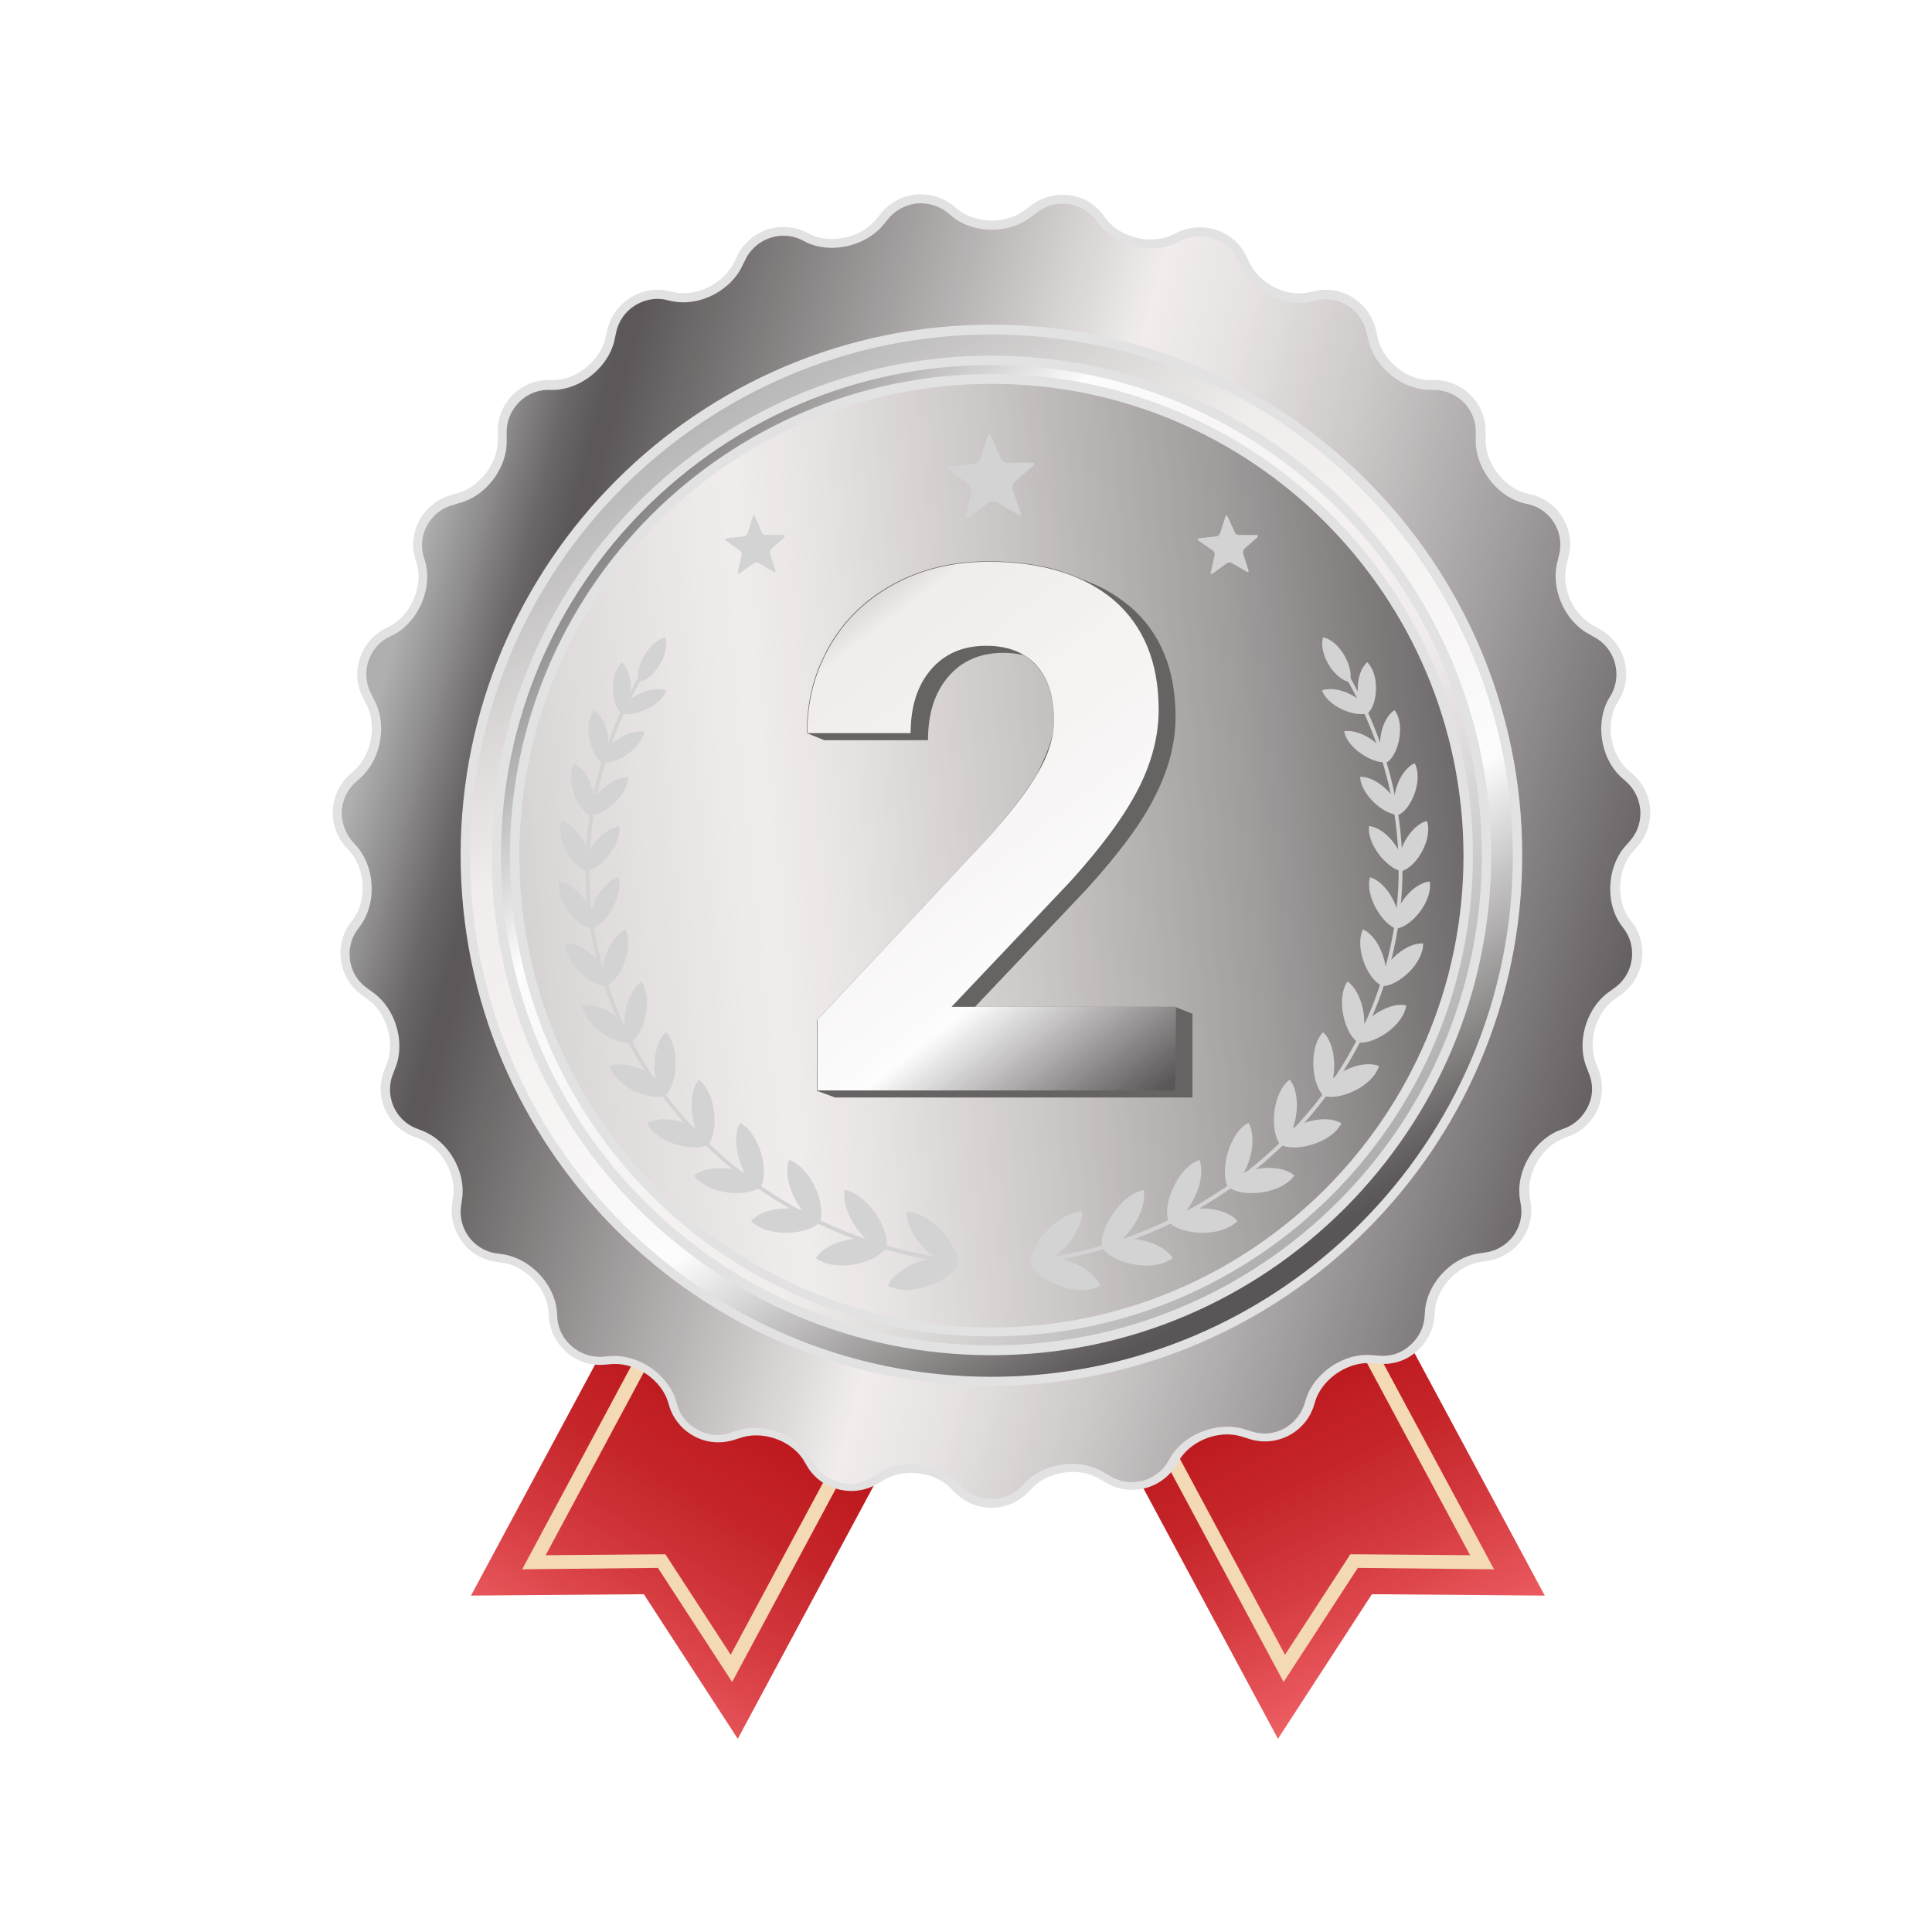 <?xml version="1.0" encoding="UTF-8"?>
<svg data-bbox="-37.5 -37.5 450 450" height="500" viewBox="0 0 375 375" width="500" xmlns="http://www.w3.org/2000/svg" data-type="ugc">
    <g>
        <defs>
            <clipPath id="7c9e0fac-107a-43c7-bf05-2921feb2b681">
                <path d="M91 209h106v128.5H91Zm0 0"/>
            </clipPath>
            <clipPath id="6315c598-b520-439d-ae1a-b2e9da7a9f2a">
                <path d="m143.2 337.5-18.235-28.066-33.55.273 53.698-99.973 51.79 27.797Zm0 0"/>
            </clipPath>
            <clipPath id="e09ad6f5-611a-4644-9310-9c5a9b87f83a">
                <path d="M194 209h106v128.5H194Zm0 0"/>
            </clipPath>
            <clipPath id="d158e049-b4b8-479e-9640-8e45060f5d95">
                <path d="m248.05 337.5 18.24-28.066 33.55.273-53.703-99.973-51.785 27.797Zm0 0"/>
            </clipPath>
            <clipPath id="1a6051b5-9b37-4065-b7dd-50d9ab355859">
                <path d="M65 38h255v254H65Zm0 0"/>
            </clipPath>
            <clipPath id="945a1485-599c-4d0f-aa6b-4fcfba728421">
                <path d="M198.816 289.11a9.08 9.08 0 0 1-12.855 0l-.91-.91c-3.555-3.555-9.848-4.286-14.133-1.641l-1.094.636c-4.195 2.645-9.847 1.278-12.492-2.914l-.637-1.094c-2.644-4.19-8.664-6.378-13.312-4.832l-1.184.368c-4.742 1.547-9.847-1.004-11.488-5.743l-.367-1.183c-1.551-4.742-6.93-8.203-11.852-7.84l-1.277.094c-4.922.453-9.39-3.281-9.848-8.203l-.09-1.278c-.457-4.918-4.832-9.566-9.757-10.297l-1.274-.183c-4.926-.727-8.39-5.375-7.66-10.297l.184-1.273c.726-4.922-2.461-10.48-7.114-12.305l-1.183-.453c-4.653-1.825-6.93-7.11-5.106-11.758l.453-1.184c1.825-4.648 0-10.754-4.101-13.578l-.73-.547c-4.102-2.824-5.106-8.566-2.188-12.578l.73-1c2.824-4.101 2.461-10.48-.82-14.219l-.82-.91c-3.286-3.734-3.012-9.476.726-12.758l.914-.82c3.739-3.281 4.832-9.57 2.461-14.035l-.637-1.094c-2.37-4.37-.73-9.933 3.645-12.3l1.094-.547c4.379-2.371 6.93-8.204 5.652-13.032l-.273-1.183c-1.274-4.832 1.644-9.844 6.382-11.121l1.188-.364c4.832-1.277 8.66-6.379 8.477-11.39v-1.278c-.18-5.011 3.832-9.203 8.753-9.293h1.278c5.015-.183 9.847-4.285 10.851-9.113l.274-1.187c1-4.828 5.832-8.02 10.664-7.016l1.187.273c4.922 1.004 10.575-1.82 12.672-6.378l.547-1.094c2.098-4.465 7.477-6.469 12.035-4.375l1.094.547c4.469 2.097 10.762.64 13.86-3.282l.82-1c3.101-3.918 8.843-4.558 12.765-1.457l1.004.727c3.918 3.098 10.301 3.098 14.223 0l1.004-.727c3.918-3.101 9.664-2.46 12.765 1.457l.82 1c3.098 3.922 9.298 5.38 13.856 3.282l1.094-.547c4.562-2.094 9.941-.18 12.035 4.375l.55 1.094c2.095 4.464 7.84 7.382 12.673 6.378l1.183-.273c4.926-1.004 9.668 2.188 10.668 7.016l.274 1.187c1.004 4.922 5.926 9.02 10.851 9.113h1.278c5.011.18 8.933 4.372 8.75 9.293v1.278c-.18 5.011 3.648 10.113 8.48 11.39l1.188.364c4.832 1.277 7.656 6.289 6.379 11.12l-.364 1.184c-1.277 4.828 1.278 10.66 5.653 13.032l1.093.546c4.38 2.368 6.02 7.836 3.649 12.301l-.547 1.094c-2.371 4.375-1.277 10.664 2.46 14.035l.911.82c3.738 3.282 4.105 9.114.73 12.758l-.82.91c-3.281 3.739-3.648 10.118-.82 14.22l.73 1c2.825 4.1 1.825 9.753-2.187 12.577l-1.004.727c-4.102 2.828-5.926 9.023-4.102 13.578l.453 1.188c1.825 4.648-.453 9.933-5.105 11.753l-1.184.457c-4.652 1.82-7.843 7.383-7.113 12.301l.184 1.278c.73 4.921-2.735 9.566-7.66 10.296l-1.278.184c-4.922.727-9.297 5.375-9.754 10.297l-.09 1.277c-.457 4.918-4.835 8.656-9.847 8.2l-1.278-.09c-4.921-.457-10.304 3.097-11.851 7.836l-.367 1.187c-1.551 4.738-6.746 7.29-11.489 5.738l-1.183-.363c-4.742-1.55-10.758.637-13.313 4.828l-.636 1.094c-2.645 4.191-8.207 5.559-12.493 2.918l-1.093-.637c-4.196-2.644-10.578-1.824-14.133 1.637Zm0 0"/>
            </clipPath>
            <clipPath id="8363e927-774c-4a51-ba5d-0bd692865d83">
                <path d="M64.313 37.5H321V293H64.313Zm0 0"/>
            </clipPath>
            <clipPath id="daeac19c-54a4-42f8-9412-8397be0073c7">
                <path d="M90 63h205v206H90Zm0 0"/>
            </clipPath>
            <clipPath id="f5daba3f-07b4-46ec-a928-856c1ae2b5a4">
                <path d="M294.46 165.992c0 56.32-45.679 102.067-102.116 102.067-56.438 0-102.117-45.657-102.117-102.067s45.68-102.066 102.117-102.066 102.117 45.75 102.117 102.066m0 0"/>
            </clipPath>
            <clipPath id="0cac9669-0b18-4e1d-bef2-004802705c94">
                <path d="M96 69h193v194H96Zm0 0"/>
            </clipPath>
            <clipPath id="100ffe50-0b30-485c-b893-1ada71e409ee">
                <path d="M288.535 165.992c0 53.04-43.035 96.051-96.101 96.051-53.063 0-96.098-43.012-96.098-96.05 0-53.036 43.035-96.052 96.098-96.052 53.066 0 96.101 43.016 96.101 96.051m0 0"/>
            </clipPath>
            <clipPath id="0f770840-feef-4e6d-8e95-33e21527a677">
                <path d="M99 73h186v186H99Zm0 0"/>
            </clipPath>
            <clipPath id="83a1cdc0-aefe-4391-bfbc-c3c4f50885a4">
                <path d="M284.887 165.992c0 51.125-41.395 92.5-92.543 92.5s-92.453-41.375-92.453-92.5c0-51.12 41.394-92.406 92.543-92.406 51.152 0 92.453 41.375 92.453 92.406m0 0"/>
            </clipPath>
            <clipPath id="2be8629d-aa22-4d12-a02e-fe34b3e15490">
                <path d="M156 109h73v103h-73Zm0 0"/>
            </clipPath>
            <clipPath id="9b8ff1c9-3ff0-4d6e-9ac8-e491d6904975">
                <path d="M228.086 211.648h-69.387v-13.757l32.735-34.907c4.464-4.918 7.84-9.203 9.937-12.847 2.188-3.645 3.191-7.11 3.191-10.39 0-4.466-1.093-8.02-3.375-10.571-2.277-2.551-5.562-3.828-9.753-3.828-4.559 0-8.118 1.55-10.762 4.648-2.64 3.098-3.918 7.2-3.918 12.305h-20.059c0-6.2 1.457-11.758 4.375-16.86 2.918-5.105 7.114-9.113 12.493-12.03q8.068-4.374 18.324-4.376c10.394 0 18.511 2.555 24.343 7.473 5.747 5.015 8.665 12.031 8.665 21.234 0 5.012-1.278 10.117-3.922 15.313-2.645 5.191-7.02 11.207-13.313 18.132l-22.976 24.243h43.582Zm0 0"/>
            </clipPath>
            <linearGradient id="23498c96-c387-4309-804c-9b67ba88feb8" y2="126.49" gradientUnits="userSpaceOnUse" x2="133.294" y1="-27.818" gradientTransform="matrix(.912 0 0 -.911 64.607 318.588)" x1="41.244">
                <stop offset="0" stop-color="#F93B41"/>
                <stop offset=".004" stop-color="#FA4248"/>
                <stop offset=".008" stop-color="#FA494E"/>
                <stop offset=".012" stop-color="#FB5055"/>
                <stop offset=".016" stop-color="#FC575B"/>
                <stop offset=".02" stop-color="#FC5D62"/>
                <stop offset=".023" stop-color="#FD6469"/>
                <stop offset=".027" stop-color="#FD6A6E"/>
                <stop offset=".031" stop-color="#FE7073"/>
                <stop offset=".035" stop-color="#FE7478"/>
                <stop offset=".039" stop-color="#FF797D"/>
                <stop offset=".043" stop-color="#FE787C"/>
                <stop offset=".047" stop-color="#FD767A"/>
                <stop offset=".051" stop-color="#FC7579"/>
                <stop offset=".055" stop-color="#FB7478"/>
                <stop offset=".059" stop-color="#FB7377"/>
                <stop offset=".063" stop-color="#FA7176"/>
                <stop offset=".066" stop-color="#F97074"/>
                <stop offset=".07" stop-color="#F86F73"/>
                <stop offset=".074" stop-color="#F76E72"/>
                <stop offset=".078" stop-color="#F66C71"/>
                <stop offset=".082" stop-color="#F66B70"/>
                <stop offset=".086" stop-color="#F56A6E"/>
                <stop offset=".09" stop-color="#F4696D"/>
                <stop offset=".094" stop-color="#F3676C"/>
                <stop offset=".098" stop-color="#F2666B"/>
                <stop offset=".102" stop-color="#F1656A"/>
                <stop offset=".105" stop-color="#F16468"/>
                <stop offset=".109" stop-color="#F06267"/>
                <stop offset=".113" stop-color="#EF6166"/>
                <stop offset=".117" stop-color="#EE6065"/>
                <stop offset=".121" stop-color="#ED5F64"/>
                <stop offset=".125" stop-color="#EC5D62"/>
                <stop offset=".129" stop-color="#EC5C61"/>
                <stop offset=".133" stop-color="#EB5B60"/>
                <stop offset=".137" stop-color="#EA5A5F"/>
                <stop offset=".141" stop-color="#E9585E"/>
                <stop offset=".145" stop-color="#E8575C"/>
                <stop offset=".148" stop-color="#E8565B"/>
                <stop offset=".152" stop-color="#E7555A"/>
                <stop offset=".156" stop-color="#E65459"/>
                <stop offset=".16" stop-color="#E65358"/>
                <stop offset=".164" stop-color="#E55257"/>
                <stop offset=".168" stop-color="#E45256"/>
                <stop offset=".172" stop-color="#E45155"/>
                <stop offset=".176" stop-color="#E35054"/>
                <stop offset=".18" stop-color="#E24F53"/>
                <stop offset=".184" stop-color="#E24E53"/>
                <stop offset=".188" stop-color="#E14D52"/>
                <stop offset=".191" stop-color="#E04C51"/>
                <stop offset=".195" stop-color="#E04B50"/>
                <stop offset=".199" stop-color="#DF4A4F"/>
                <stop offset=".203" stop-color="#DE494E"/>
                <stop offset=".207" stop-color="#DE484D"/>
                <stop offset=".211" stop-color="#DD474C"/>
                <stop offset=".215" stop-color="#DC464B"/>
                <stop offset=".219" stop-color="#DC454A"/>
                <stop offset=".223" stop-color="#DB4449"/>
                <stop offset=".227" stop-color="#DA4348"/>
                <stop offset=".23" stop-color="#DA4247"/>
                <stop offset=".234" stop-color="#D94146"/>
                <stop offset=".238" stop-color="#D94145"/>
                <stop offset=".242" stop-color="#D84044"/>
                <stop offset=".246" stop-color="#D73F43"/>
                <stop offset=".25" stop-color="#D73E42"/>
                <stop offset=".254" stop-color="#D63D41"/>
                <stop offset=".258" stop-color="#D53C40"/>
                <stop offset=".262" stop-color="#D53B3F"/>
                <stop offset=".266" stop-color="#D43A3E"/>
                <stop offset=".27" stop-color="#D3393D"/>
                <stop offset=".273" stop-color="#D3393D"/>
                <stop offset=".277" stop-color="#D2383C"/>
                <stop offset=".281" stop-color="#D2373B"/>
                <stop offset=".285" stop-color="#D2373B"/>
                <stop offset=".289" stop-color="#D1363A"/>
                <stop offset=".293" stop-color="#D13539"/>
                <stop offset=".297" stop-color="#D03439"/>
                <stop offset=".301" stop-color="#D03438"/>
                <stop offset=".305" stop-color="#CF3337"/>
                <stop offset=".309" stop-color="#CF3237"/>
                <stop offset=".313" stop-color="#CE3236"/>
                <stop offset=".316" stop-color="#CE3135"/>
                <stop offset=".32" stop-color="#CD3034"/>
                <stop offset=".324" stop-color="#CD3034"/>
                <stop offset=".328" stop-color="#CC2F33"/>
                <stop offset=".332" stop-color="#CC2E32"/>
                <stop offset=".336" stop-color="#CB2E32"/>
                <stop offset=".34" stop-color="#CB2D31"/>
                <stop offset=".344" stop-color="#CA2C30"/>
                <stop offset=".348" stop-color="#CA2C30"/>
                <stop offset=".352" stop-color="#C92B2F"/>
                <stop offset=".355" stop-color="#C92A2E"/>
                <stop offset=".359" stop-color="#C82A2E"/>
                <stop offset=".363" stop-color="#C8292D"/>
                <stop offset=".367" stop-color="#C7282C"/>
                <stop offset=".371" stop-color="#C7282C"/>
                <stop offset=".375" stop-color="#C6272B"/>
                <stop offset=".379" stop-color="#C6262A"/>
                <stop offset=".383" stop-color="#C6262A"/>
                <stop offset=".387" stop-color="#C52529"/>
                <stop offset=".391" stop-color="#C52429"/>
                <stop offset=".398" stop-color="#C42428"/>
                <stop offset=".406" stop-color="#C42327"/>
                <stop offset=".414" stop-color="#C32227"/>
                <stop offset=".422" stop-color="#C32126"/>
                <stop offset=".43" stop-color="#C22025"/>
                <stop offset=".438" stop-color="#C12024"/>
                <stop offset=".445" stop-color="#C11F23"/>
                <stop offset=".453" stop-color="#C01E22"/>
                <stop offset=".461" stop-color="#BF1D22"/>
                <stop offset=".469" stop-color="#BF1C21"/>
                <stop offset=".477" stop-color="#BE1B20"/>
                <stop offset=".484" stop-color="#BE1A1F"/>
                <stop offset=".492" stop-color="#BD191E"/>
                <stop offset=".5" stop-color="#BC181D"/>
                <stop offset=".516" stop-color="#BC181D"/>
                <stop offset=".531" stop-color="#BB171C"/>
                <stop offset=".547" stop-color="#BB161C"/>
                <stop offset=".563" stop-color="#BB161B"/>
                <stop offset=".578" stop-color="#BB151A"/>
                <stop offset=".594" stop-color="#BA151A"/>
                <stop offset=".625" stop-color="#BA1419"/>
                <stop offset=".67" stop-color="#BA1419"/>
                <stop offset=".75" stop-color="#BA1419"/>
                <stop offset="1" stop-color="#BA1419"/>
            </linearGradient>
            <linearGradient id="4458a788-d6f5-41ec-bbb4-95b2f6002e7d" y2="128.917" gradientUnits="userSpaceOnUse" x2="162.122" y1="-30.234" gradientTransform="matrix(.912 0 0 -.911 64.607 318.588)" x1="238.156">
                <stop offset="0" stop-color="#F92E34"/>
                <stop offset=".004" stop-color="#F9343A"/>
                <stop offset=".008" stop-color="#F93A40"/>
                <stop offset=".012" stop-color="#F93F45"/>
                <stop offset=".016" stop-color="#FA4349"/>
                <stop offset=".02" stop-color="#FA484D"/>
                <stop offset=".023" stop-color="#FB4C51"/>
                <stop offset=".027" stop-color="#FB5156"/>
                <stop offset=".031" stop-color="#FB555A"/>
                <stop offset=".035" stop-color="#FC5A5E"/>
                <stop offset=".039" stop-color="#FC5E62"/>
                <stop offset=".043" stop-color="#FD6267"/>
                <stop offset=".047" stop-color="#FD676B"/>
                <stop offset=".051" stop-color="#FD6A6E"/>
                <stop offset=".055" stop-color="#FE6E72"/>
                <stop offset=".059" stop-color="#FE7175"/>
                <stop offset=".063" stop-color="#FE7579"/>
                <stop offset=".066" stop-color="#FE767A"/>
                <stop offset=".07" stop-color="#FE787C"/>
                <stop offset=".074" stop-color="#FE777B"/>
                <stop offset=".078" stop-color="#FD767A"/>
                <stop offset=".082" stop-color="#FC7478"/>
                <stop offset=".086" stop-color="#FB7377"/>
                <stop offset=".09" stop-color="#FA7276"/>
                <stop offset=".094" stop-color="#F97075"/>
                <stop offset=".098" stop-color="#F86F73"/>
                <stop offset=".102" stop-color="#F76E72"/>
                <stop offset=".105" stop-color="#F76D71"/>
                <stop offset=".109" stop-color="#F66B70"/>
                <stop offset=".113" stop-color="#F56A6E"/>
                <stop offset=".117" stop-color="#F4696D"/>
                <stop offset=".121" stop-color="#F3676C"/>
                <stop offset=".125" stop-color="#F2666B"/>
                <stop offset=".129" stop-color="#F16569"/>
                <stop offset=".133" stop-color="#F06468"/>
                <stop offset=".137" stop-color="#F06267"/>
                <stop offset=".141" stop-color="#EF6166"/>
                <stop offset=".145" stop-color="#EE6064"/>
                <stop offset=".148" stop-color="#ED5E63"/>
                <stop offset=".152" stop-color="#EC5D62"/>
                <stop offset=".156" stop-color="#EB5C61"/>
                <stop offset=".16" stop-color="#EA5A5F"/>
                <stop offset=".164" stop-color="#EA595E"/>
                <stop offset=".168" stop-color="#E9585D"/>
                <stop offset=".172" stop-color="#E8575C"/>
                <stop offset=".176" stop-color="#E7565B"/>
                <stop offset=".18" stop-color="#E7555A"/>
                <stop offset=".184" stop-color="#E65459"/>
                <stop offset=".188" stop-color="#E55358"/>
                <stop offset=".191" stop-color="#E55257"/>
                <stop offset=".195" stop-color="#E45156"/>
                <stop offset=".199" stop-color="#E35055"/>
                <stop offset=".203" stop-color="#E34F54"/>
                <stop offset=".207" stop-color="#E24E53"/>
                <stop offset=".211" stop-color="#E24E52"/>
                <stop offset=".215" stop-color="#E14D51"/>
                <stop offset=".219" stop-color="#E04C50"/>
                <stop offset=".223" stop-color="#E04B4F"/>
                <stop offset=".227" stop-color="#DF4A4E"/>
                <stop offset=".23" stop-color="#DE494E"/>
                <stop offset=".234" stop-color="#DE484D"/>
                <stop offset=".238" stop-color="#DD474C"/>
                <stop offset=".242" stop-color="#DC464B"/>
                <stop offset=".246" stop-color="#DC454A"/>
                <stop offset=".25" stop-color="#DB4449"/>
                <stop offset=".254" stop-color="#DB4348"/>
                <stop offset=".258" stop-color="#DA4347"/>
                <stop offset=".262" stop-color="#D94246"/>
                <stop offset=".266" stop-color="#D94145"/>
                <stop offset=".27" stop-color="#D84044"/>
                <stop offset=".273" stop-color="#D73F43"/>
                <stop offset=".277" stop-color="#D73E42"/>
                <stop offset=".281" stop-color="#D63D41"/>
                <stop offset=".285" stop-color="#D53C40"/>
                <stop offset=".289" stop-color="#D53B3F"/>
                <stop offset=".293" stop-color="#D43A3E"/>
                <stop offset=".297" stop-color="#D4393E"/>
                <stop offset=".301" stop-color="#D3393D"/>
                <stop offset=".305" stop-color="#D3383C"/>
                <stop offset=".309" stop-color="#D2373B"/>
                <stop offset=".313" stop-color="#D2373B"/>
                <stop offset=".316" stop-color="#D1363A"/>
                <stop offset=".32" stop-color="#D13539"/>
                <stop offset=".324" stop-color="#D03539"/>
                <stop offset=".328" stop-color="#D03438"/>
                <stop offset=".332" stop-color="#CF3337"/>
                <stop offset=".336" stop-color="#CF3237"/>
                <stop offset=".34" stop-color="#CE3236"/>
                <stop offset=".344" stop-color="#CE3135"/>
                <stop offset=".348" stop-color="#CD3034"/>
                <stop offset=".352" stop-color="#CD3034"/>
                <stop offset=".355" stop-color="#CC2F33"/>
                <stop offset=".359" stop-color="#CC2E32"/>
                <stop offset=".363" stop-color="#CB2E32"/>
                <stop offset=".367" stop-color="#CB2D31"/>
                <stop offset=".371" stop-color="#CA2C30"/>
                <stop offset=".375" stop-color="#CA2B30"/>
                <stop offset=".379" stop-color="#C92B2F"/>
                <stop offset=".383" stop-color="#C92A2E"/>
                <stop offset=".387" stop-color="#C8292D"/>
                <stop offset=".391" stop-color="#C8292D"/>
                <stop offset=".395" stop-color="#C7282C"/>
                <stop offset=".398" stop-color="#C7272B"/>
                <stop offset=".402" stop-color="#C6272B"/>
                <stop offset=".406" stop-color="#C6262A"/>
                <stop offset=".41" stop-color="#C52529"/>
                <stop offset=".414" stop-color="#C52529"/>
                <stop offset=".422" stop-color="#C52428"/>
                <stop offset=".43" stop-color="#C42327"/>
                <stop offset=".438" stop-color="#C32227"/>
                <stop offset=".445" stop-color="#C32126"/>
                <stop offset=".453" stop-color="#C22125"/>
                <stop offset=".461" stop-color="#C12024"/>
                <stop offset=".469" stop-color="#C11F23"/>
                <stop offset=".477" stop-color="#C01E22"/>
                <stop offset=".484" stop-color="#BF1D22"/>
                <stop offset=".492" stop-color="#BF1C21"/>
                <stop offset=".5" stop-color="#BE1B20"/>
                <stop offset=".508" stop-color="#BD1A1F"/>
                <stop offset=".516" stop-color="#BD191E"/>
                <stop offset=".523" stop-color="#BC181D"/>
                <stop offset=".531" stop-color="#BC181D"/>
                <stop offset=".547" stop-color="#BC171C"/>
                <stop offset=".563" stop-color="#BB171C"/>
                <stop offset=".578" stop-color="#BB161B"/>
                <stop offset=".594" stop-color="#BB161B"/>
                <stop offset=".609" stop-color="#BA151A"/>
                <stop offset=".625" stop-color="#BA141A"/>
                <stop offset=".717" stop-color="#BA1419"/>
                <stop offset=".75" stop-color="#BA1419"/>
                <stop offset="1" stop-color="#BA1419"/>
            </linearGradient>
            <linearGradient id="417bd0e3-4198-45bd-9e05-543d2f9b67d1" y2="123.805" gradientUnits="userSpaceOnUse" x2="306.197" y1="213.224" gradientTransform="matrix(.912 0 0 -.911 64.607 318.588)" x1="-25.633">
                <stop offset="0" stop-color="#AFAFAF"/>
                <stop offset=".063" stop-color="#AFAFAF"/>
                <stop offset=".094" stop-color="#AFAFAF"/>
                <stop offset=".109" stop-color="#AFAFAF"/>
                <stop offset=".113" stop-color="#AAAAAA"/>
                <stop offset=".117" stop-color="#A6A6A6"/>
                <stop offset=".121" stop-color="#A2A2A2"/>
                <stop offset=".125" stop-color="#9E9E9E"/>
                <stop offset=".129" stop-color="#9A9999"/>
                <stop offset=".133" stop-color="#969595"/>
                <stop offset=".137" stop-color="#929191"/>
                <stop offset=".141" stop-color="#8E8C8C"/>
                <stop offset=".145" stop-color="#8A8888"/>
                <stop offset=".148" stop-color="#858384"/>
                <stop offset=".152" stop-color="#817F7F"/>
                <stop offset=".156" stop-color="#7D7A7B"/>
                <stop offset=".16" stop-color="#797676"/>
                <stop offset=".164" stop-color="#747172"/>
                <stop offset=".168" stop-color="#706D6D"/>
                <stop offset=".172" stop-color="#6C6869"/>
                <stop offset=".176" stop-color="#696566"/>
                <stop offset=".18" stop-color="#666263"/>
                <stop offset=".184" stop-color="#635F60"/>
                <stop offset=".188" stop-color="#615C5D"/>
                <stop offset=".191" stop-color="#5E595A"/>
                <stop offset=".195" stop-color="#5C5758"/>
                <stop offset=".199" stop-color="#5C5758"/>
                <stop offset=".203" stop-color="#5D5758"/>
                <stop offset=".207" stop-color="#5E595A"/>
                <stop offset=".211" stop-color="#605B5C"/>
                <stop offset=".215" stop-color="#625D5E"/>
                <stop offset=".219" stop-color="#645F60"/>
                <stop offset=".223" stop-color="#666162"/>
                <stop offset=".227" stop-color="#686364"/>
                <stop offset=".23" stop-color="#6A6566"/>
                <stop offset=".234" stop-color="#6C6768"/>
                <stop offset=".238" stop-color="#6E696A"/>
                <stop offset=".242" stop-color="#706B6B"/>
                <stop offset=".246" stop-color="#726D6D"/>
                <stop offset=".25" stop-color="#736E6F"/>
                <stop offset=".254" stop-color="#757071"/>
                <stop offset=".258" stop-color="#777273"/>
                <stop offset=".262" stop-color="#797475"/>
                <stop offset=".266" stop-color="#7B7677"/>
                <stop offset=".27" stop-color="#7D7879"/>
                <stop offset=".273" stop-color="#7F7A7B"/>
                <stop offset=".277" stop-color="#817C7C"/>
                <stop offset=".281" stop-color="#837E7E"/>
                <stop offset=".285" stop-color="#858080"/>
                <stop offset=".289" stop-color="#878282"/>
                <stop offset=".293" stop-color="#888484"/>
                <stop offset=".297" stop-color="#8A8586"/>
                <stop offset=".301" stop-color="#8C8788"/>
                <stop offset=".305" stop-color="#8E898A"/>
                <stop offset=".309" stop-color="#908B8C"/>
                <stop offset=".313" stop-color="#928D8E"/>
                <stop offset=".316" stop-color="#948F8F"/>
                <stop offset=".32" stop-color="#969191"/>
                <stop offset=".324" stop-color="#989393"/>
                <stop offset=".328" stop-color="#9A9595"/>
                <stop offset=".332" stop-color="#9C9797"/>
                <stop offset=".336" stop-color="#9E9999"/>
                <stop offset=".34" stop-color="#9F9A9B"/>
                <stop offset=".344" stop-color="#A19C9D"/>
                <stop offset=".348" stop-color="#A39E9F"/>
                <stop offset=".352" stop-color="#A5A0A0"/>
                <stop offset=".355" stop-color="#A7A2A2"/>
                <stop offset=".359" stop-color="#A9A4A4"/>
                <stop offset=".363" stop-color="#ABA6A6"/>
                <stop offset=".367" stop-color="#ADA8A8"/>
                <stop offset=".371" stop-color="#AFAAAA"/>
                <stop offset=".375" stop-color="#B1ACAC"/>
                <stop offset=".379" stop-color="#B3AEAE"/>
                <stop offset=".383" stop-color="#B4B0B0"/>
                <stop offset=".387" stop-color="#B6B1B2"/>
                <stop offset=".391" stop-color="#B8B3B3"/>
                <stop offset=".395" stop-color="#BAB5B5"/>
                <stop offset=".398" stop-color="#BCB7B7"/>
                <stop offset=".402" stop-color="#BEB9B9"/>
                <stop offset=".406" stop-color="#C0BBBB"/>
                <stop offset=".41" stop-color="#C2BDBD"/>
                <stop offset=".414" stop-color="#C4BFBF"/>
                <stop offset=".418" stop-color="#C6C1C1"/>
                <stop offset=".422" stop-color="#C8C3C3"/>
                <stop offset=".426" stop-color="#CAC5C5"/>
                <stop offset=".43" stop-color="#CCC7C7"/>
                <stop offset=".434" stop-color="#CEC9C9"/>
                <stop offset=".438" stop-color="#D0CBCB"/>
                <stop offset=".441" stop-color="#D2CDCD"/>
                <stop offset=".445" stop-color="#D4CFCF"/>
                <stop offset=".449" stop-color="#D6D1D1"/>
                <stop offset=".453" stop-color="#D8D3D3"/>
                <stop offset=".457" stop-color="#DAD5D5"/>
                <stop offset=".461" stop-color="#DCD7D7"/>
                <stop offset=".465" stop-color="#DDD8D8"/>
                <stop offset=".469" stop-color="#DFDADA"/>
                <stop offset=".473" stop-color="#E1DCDC"/>
                <stop offset=".477" stop-color="#E3DEDE"/>
                <stop offset=".48" stop-color="#E5E0E0"/>
                <stop offset=".484" stop-color="#E7E2E2"/>
                <stop offset=".488" stop-color="#E9E4E4"/>
                <stop offset=".492" stop-color="#EBE6E6"/>
                <stop offset=".496" stop-color="#EDE8E8"/>
                <stop offset=".5" stop-color="#EFEAEA"/>
                <stop offset=".504" stop-color="#F0EBEB"/>
                <stop offset=".508" stop-color="#F2ECEC"/>
                <stop offset=".512" stop-color="#F1ECEC"/>
                <stop offset=".516" stop-color="#F0EBEB"/>
                <stop offset=".52" stop-color="#F0EAEA"/>
                <stop offset=".523" stop-color="#EFEAEA"/>
                <stop offset=".527" stop-color="#EEE9E9"/>
                <stop offset=".531" stop-color="#EDE8E8"/>
                <stop offset=".535" stop-color="#EDE8E8"/>
                <stop offset=".539" stop-color="#ECE7E7"/>
                <stop offset=".543" stop-color="#EBE6E6"/>
                <stop offset=".547" stop-color="#EBE6E6"/>
                <stop offset=".551" stop-color="#EAE5E5"/>
                <stop offset=".555" stop-color="#E9E4E4"/>
                <stop offset=".559" stop-color="#E9E4E4"/>
                <stop offset=".563" stop-color="#E8E3E3"/>
                <stop offset=".566" stop-color="#E7E2E2"/>
                <stop offset=".57" stop-color="#E6E0E0"/>
                <stop offset=".574" stop-color="#E4DFDF"/>
                <stop offset=".578" stop-color="#E3DEDE"/>
                <stop offset=".582" stop-color="#E2DDDD"/>
                <stop offset=".586" stop-color="#E1DCDC"/>
                <stop offset=".59" stop-color="#E0DBDB"/>
                <stop offset=".594" stop-color="#DED9D9"/>
                <stop offset=".598" stop-color="#DDD8D8"/>
                <stop offset=".602" stop-color="#DCD7D7"/>
                <stop offset=".605" stop-color="#DBD6D6"/>
                <stop offset=".609" stop-color="#DAD5D5"/>
                <stop offset=".613" stop-color="#D9D3D3"/>
                <stop offset=".617" stop-color="#D7D2D2"/>
                <stop offset=".621" stop-color="#D6D1D1"/>
                <stop offset=".625" stop-color="#D5D0D0"/>
                <stop offset=".629" stop-color="#D4CFCF"/>
                <stop offset=".633" stop-color="#D3CECE"/>
                <stop offset=".637" stop-color="#D1CCCC"/>
                <stop offset=".641" stop-color="#D0CBCB"/>
                <stop offset=".645" stop-color="#CFCACA"/>
                <stop offset=".648" stop-color="#CEC9C9"/>
                <stop offset=".652" stop-color="#CCC7C7"/>
                <stop offset=".656" stop-color="#CBC6C6"/>
                <stop offset=".66" stop-color="#C9C4C4"/>
                <stop offset=".664" stop-color="#C8C3C3"/>
                <stop offset=".668" stop-color="#C6C1C1"/>
                <stop offset=".672" stop-color="#C5C0C0"/>
                <stop offset=".676" stop-color="#C3BEBE"/>
                <stop offset=".68" stop-color="#C1BCBD"/>
                <stop offset=".684" stop-color="#C0BBBB"/>
                <stop offset=".688" stop-color="#BEB9BA"/>
                <stop offset=".691" stop-color="#BDB8B8"/>
                <stop offset=".695" stop-color="#BBB6B6"/>
                <stop offset=".699" stop-color="#B9B4B5"/>
                <stop offset=".703" stop-color="#B8B3B3"/>
                <stop offset=".707" stop-color="#B6B1B2"/>
                <stop offset=".711" stop-color="#B5B0B0"/>
                <stop offset=".715" stop-color="#B3AEAF"/>
                <stop offset=".719" stop-color="#B1ACAD"/>
                <stop offset=".723" stop-color="#B0ABAC"/>
                <stop offset=".727" stop-color="#AEA9AA"/>
                <stop offset=".73" stop-color="#ADA8A8"/>
                <stop offset=".734" stop-color="#ABA6A7"/>
                <stop offset=".738" stop-color="#A9A4A5"/>
                <stop offset=".742" stop-color="#A8A3A4"/>
                <stop offset=".746" stop-color="#A6A1A2"/>
                <stop offset=".75" stop-color="#A5A0A1"/>
                <stop offset=".754" stop-color="#A39E9F"/>
                <stop offset=".758" stop-color="#A19D9E"/>
                <stop offset=".762" stop-color="#A09B9C"/>
                <stop offset=".766" stop-color="#9E999A"/>
                <stop offset=".77" stop-color="#9C9798"/>
                <stop offset=".773" stop-color="#9B9697"/>
                <stop offset=".777" stop-color="#999495"/>
                <stop offset=".781" stop-color="#979293"/>
                <stop offset=".785" stop-color="#969192"/>
                <stop offset=".789" stop-color="#948F90"/>
                <stop offset=".793" stop-color="#928D8E"/>
                <stop offset=".797" stop-color="#918C8D"/>
                <stop offset=".801" stop-color="#8F8A8B"/>
                <stop offset=".805" stop-color="#8D8889"/>
                <stop offset=".809" stop-color="#8C8788"/>
                <stop offset=".813" stop-color="#8A8586"/>
                <stop offset=".816" stop-color="#888384"/>
                <stop offset=".82" stop-color="#878283"/>
                <stop offset=".824" stop-color="#858081"/>
                <stop offset=".828" stop-color="#837E7F"/>
                <stop offset=".832" stop-color="#827D7E"/>
                <stop offset=".836" stop-color="#807B7C"/>
                <stop offset=".84" stop-color="#7E797A"/>
                <stop offset=".844" stop-color="#7D7879"/>
                <stop offset=".848" stop-color="#7B7677"/>
                <stop offset=".852" stop-color="#797475"/>
                <stop offset=".855" stop-color="#787374"/>
                <stop offset=".859" stop-color="#767172"/>
                <stop offset=".863" stop-color="#746F70"/>
                <stop offset=".867" stop-color="#736D6F"/>
                <stop offset=".871" stop-color="#716C6D"/>
                <stop offset=".875" stop-color="#6F6A6B"/>
                <stop offset=".879" stop-color="#6E6869"/>
                <stop offset=".883" stop-color="#6C6768"/>
                <stop offset=".887" stop-color="#6A6566"/>
                <stop offset=".891" stop-color="#696364"/>
                <stop offset=".895" stop-color="#676263"/>
                <stop offset=".898" stop-color="#656061"/>
                <stop offset=".902" stop-color="#635E5F"/>
                <stop offset=".906" stop-color="#615B5C"/>
                <stop offset=".91" stop-color="#5E595A"/>
                <stop offset=".914" stop-color="#5C5758"/>
                <stop offset=".918" stop-color="#5B5657"/>
                <stop offset=".922" stop-color="#5A5556"/>
                <stop offset=".938" stop-color="#5A5556"/>
                <stop offset="1" stop-color="#5A5556"/>
            </linearGradient>
            <linearGradient id="629f8b1b-5a96-4d33-8787-feafc2709e03" y2="36.303" gradientUnits="userSpaceOnUse" x2="221.089" y1="298.618" gradientTransform="matrix(.912 0 0 -.911 64.607 318.588)" x1="59.156">
                <stop offset="0" stop-color="#AFAFAF"/>
                <stop offset=".063" stop-color="#AFAFAF"/>
                <stop offset=".094" stop-color="#AFAFAF"/>
                <stop offset=".109" stop-color="#AFAFAF"/>
                <stop offset=".113" stop-color="#B0B0B0"/>
                <stop offset=".117" stop-color="#B1B1B1"/>
                <stop offset=".121" stop-color="#B2B2B2"/>
                <stop offset=".125" stop-color="#B3B3B3"/>
                <stop offset=".129" stop-color="#B4B4B4"/>
                <stop offset=".133" stop-color="#B6B5B5"/>
                <stop offset=".137" stop-color="#B7B6B6"/>
                <stop offset=".141" stop-color="#B8B7B7"/>
                <stop offset=".145" stop-color="#B9B9B9"/>
                <stop offset=".148" stop-color="#BBBABA"/>
                <stop offset=".152" stop-color="#BCBBBB"/>
                <stop offset=".156" stop-color="#BDBCBC"/>
                <stop offset=".16" stop-color="#BEBDBD"/>
                <stop offset=".164" stop-color="#C0BEBE"/>
                <stop offset=".168" stop-color="#C1C0C0"/>
                <stop offset=".172" stop-color="#C2C1C1"/>
                <stop offset=".176" stop-color="#C3C2C2"/>
                <stop offset=".18" stop-color="#C5C3C3"/>
                <stop offset=".184" stop-color="#C6C4C4"/>
                <stop offset=".188" stop-color="#C7C5C5"/>
                <stop offset=".191" stop-color="#C8C6C6"/>
                <stop offset=".195" stop-color="#CAC8C8"/>
                <stop offset=".199" stop-color="#CBC9C9"/>
                <stop offset=".203" stop-color="#CCCACA"/>
                <stop offset=".207" stop-color="#CDCBCB"/>
                <stop offset=".211" stop-color="#CFCCCC"/>
                <stop offset=".215" stop-color="#D0CDCD"/>
                <stop offset=".219" stop-color="#D1CFCF"/>
                <stop offset=".223" stop-color="#D2D0D0"/>
                <stop offset=".227" stop-color="#D4D1D1"/>
                <stop offset=".23" stop-color="#D5D2D2"/>
                <stop offset=".234" stop-color="#D6D3D3"/>
                <stop offset=".238" stop-color="#D7D4D4"/>
                <stop offset=".242" stop-color="#D9D5D5"/>
                <stop offset=".246" stop-color="#DAD7D7"/>
                <stop offset=".25" stop-color="#DBD8D8"/>
                <stop offset=".254" stop-color="#DDD9D9"/>
                <stop offset=".258" stop-color="#DEDADA"/>
                <stop offset=".262" stop-color="#DFDBDB"/>
                <stop offset=".266" stop-color="#E0DCDC"/>
                <stop offset=".27" stop-color="#E1DDDD"/>
                <stop offset=".273" stop-color="#E2DEDE"/>
                <stop offset=".277" stop-color="#E3DFDF"/>
                <stop offset=".281" stop-color="#E4E0E0"/>
                <stop offset=".285" stop-color="#E5E1E1"/>
                <stop offset=".289" stop-color="#E6E2E2"/>
                <stop offset=".293" stop-color="#E7E3E3"/>
                <stop offset=".297" stop-color="#E8E4E4"/>
                <stop offset=".301" stop-color="#E9E4E4"/>
                <stop offset=".305" stop-color="#EAE5E5"/>
                <stop offset=".309" stop-color="#EBE6E6"/>
                <stop offset=".313" stop-color="#ECE7E7"/>
                <stop offset=".316" stop-color="#EDE8E8"/>
                <stop offset=".32" stop-color="#EEE9E9"/>
                <stop offset=".324" stop-color="#EFEAEA"/>
                <stop offset=".328" stop-color="#F0EBEB"/>
                <stop offset=".332" stop-color="#F1ECEC"/>
                <stop offset=".336" stop-color="#F2EDED"/>
                <stop offset=".344" stop-color="#F2EDED"/>
                <stop offset=".359" stop-color="#F2EEEE"/>
                <stop offset=".375" stop-color="#F3EEEE"/>
                <stop offset=".382" stop-color="#F3EFEF"/>
                <stop offset=".391" stop-color="#F4EFEF"/>
                <stop offset=".406" stop-color="#F4F0F0"/>
                <stop offset=".422" stop-color="#F4F0F0"/>
                <stop offset=".438" stop-color="#F5F1F1"/>
                <stop offset=".453" stop-color="#F5F2F2"/>
                <stop offset=".469" stop-color="#F6F3F3"/>
                <stop offset=".484" stop-color="#F6F3F3"/>
                <stop offset=".5" stop-color="#F7F4F4"/>
                <stop offset=".516" stop-color="#F7F5F5"/>
                <stop offset=".531" stop-color="#F8F6F6"/>
                <stop offset=".539" stop-color="#F8F6F6"/>
                <stop offset=".547" stop-color="#F9F7F7"/>
                <stop offset=".555" stop-color="#F9F7F7"/>
                <stop offset=".563" stop-color="#F9F8F8"/>
                <stop offset=".57" stop-color="#FAF9F9"/>
                <stop offset=".578" stop-color="#FAF9F9"/>
                <stop offset=".586" stop-color="#FBFAFA"/>
                <stop offset=".594" stop-color="#FBFAFA"/>
                <stop offset=".602" stop-color="#FCFBFB"/>
                <stop offset=".609" stop-color="#FCFCFC"/>
                <stop offset=".617" stop-color="#FCFCFC"/>
                <stop offset=".621" stop-color="#FCFCFC"/>
                <stop offset=".625" stop-color="#FBFBFB"/>
                <stop offset=".629" stop-color="#F8F8F8"/>
                <stop offset=".633" stop-color="#F5F5F5"/>
                <stop offset=".637" stop-color="#F2F2F2"/>
                <stop offset=".641" stop-color="#EFEFEF"/>
                <stop offset=".645" stop-color="#ECECEC"/>
                <stop offset=".648" stop-color="#E9E9E9"/>
                <stop offset=".652" stop-color="#E6E6E6"/>
                <stop offset=".656" stop-color="#E3E3E3"/>
                <stop offset=".66" stop-color="#E1E0E0"/>
                <stop offset=".664" stop-color="#DEDDDD"/>
                <stop offset=".668" stop-color="#DBDADA"/>
                <stop offset=".672" stop-color="#D8D7D7"/>
                <stop offset=".676" stop-color="#D5D4D4"/>
                <stop offset=".68" stop-color="#D2D1D1"/>
                <stop offset=".684" stop-color="#CFCECE"/>
                <stop offset=".688" stop-color="#CCCBCB"/>
                <stop offset=".691" stop-color="#C9C8C8"/>
                <stop offset=".695" stop-color="#C6C5C5"/>
                <stop offset=".699" stop-color="#C3C2C2"/>
                <stop offset=".703" stop-color="#C1BFBF"/>
                <stop offset=".707" stop-color="#BEBCBC"/>
                <stop offset=".711" stop-color="#BBB9B9"/>
                <stop offset=".715" stop-color="#B8B6B6"/>
                <stop offset=".719" stop-color="#B5B3B3"/>
                <stop offset=".723" stop-color="#B2B0B0"/>
                <stop offset=".727" stop-color="#AFADAD"/>
                <stop offset=".73" stop-color="#ACAAAA"/>
                <stop offset=".734" stop-color="#A9A7A7"/>
                <stop offset=".738" stop-color="#A6A4A4"/>
                <stop offset=".742" stop-color="#A3A1A1"/>
                <stop offset=".746" stop-color="#A19E9E"/>
                <stop offset=".75" stop-color="#9E9B9B"/>
                <stop offset=".754" stop-color="#9B9898"/>
                <stop offset=".758" stop-color="#989595"/>
                <stop offset=".762" stop-color="#959292"/>
                <stop offset=".766" stop-color="#928F8F"/>
                <stop offset=".77" stop-color="#8F8C8C"/>
                <stop offset=".773" stop-color="#8C8989"/>
                <stop offset=".777" stop-color="#898686"/>
                <stop offset=".781" stop-color="#868383"/>
                <stop offset=".785" stop-color="#838080"/>
                <stop offset=".789" stop-color="#817D7D"/>
                <stop offset=".793" stop-color="#7E7A7A"/>
                <stop offset=".797" stop-color="#7B7777"/>
                <stop offset=".801" stop-color="#787474"/>
                <stop offset=".805" stop-color="#757172"/>
                <stop offset=".809" stop-color="#726E6F"/>
                <stop offset=".813" stop-color="#6F6B6C"/>
                <stop offset=".816" stop-color="#6C6869"/>
                <stop offset=".82" stop-color="#696566"/>
                <stop offset=".824" stop-color="#666263"/>
                <stop offset=".828" stop-color="#635F60"/>
                <stop offset=".832" stop-color="#615C5D"/>
                <stop offset=".836" stop-color="#5E595A"/>
                <stop offset=".84" stop-color="#5C5758"/>
                <stop offset=".844" stop-color="#5A5556"/>
                <stop offset=".875" stop-color="#5A5556"/>
                <stop offset="1" stop-color="#5A5556"/>
            </linearGradient>
            <linearGradient id="8aa7a516-d8ea-450e-b2f1-25443c4ab5fe" y2="270.84" gradientUnits="userSpaceOnUse" x2="32.865" y1="63.972" gradientTransform="matrix(.912 0 0 -.911 64.607 318.588)" x1="247.456">
                <stop offset="0" stop-color="#AFAFAF"/>
                <stop offset=".125" stop-color="#AFAFAF"/>
                <stop offset=".141" stop-color="#AFAFAF"/>
                <stop offset=".148" stop-color="#AFAFAF"/>
                <stop offset=".152" stop-color="#AFAFAF"/>
                <stop offset=".156" stop-color="#B0B0B0"/>
                <stop offset=".16" stop-color="#B1B1B1"/>
                <stop offset=".164" stop-color="#B2B2B2"/>
                <stop offset=".168" stop-color="#B4B3B3"/>
                <stop offset=".172" stop-color="#B5B4B4"/>
                <stop offset=".176" stop-color="#B6B6B6"/>
                <stop offset=".18" stop-color="#B7B7B7"/>
                <stop offset=".184" stop-color="#B8B8B8"/>
                <stop offset=".188" stop-color="#BAB9B9"/>
                <stop offset=".191" stop-color="#BBBABA"/>
                <stop offset=".195" stop-color="#BCBBBB"/>
                <stop offset=".199" stop-color="#BDBCBC"/>
                <stop offset=".203" stop-color="#BEBDBD"/>
                <stop offset=".207" stop-color="#C0BEBE"/>
                <stop offset=".211" stop-color="#C1BFBF"/>
                <stop offset=".215" stop-color="#C2C1C1"/>
                <stop offset=".219" stop-color="#C3C2C2"/>
                <stop offset=".223" stop-color="#C4C3C3"/>
                <stop offset=".227" stop-color="#C5C4C4"/>
                <stop offset=".23" stop-color="#C7C5C5"/>
                <stop offset=".234" stop-color="#C8C6C6"/>
                <stop offset=".238" stop-color="#C9C7C7"/>
                <stop offset=".242" stop-color="#CAC8C8"/>
                <stop offset=".246" stop-color="#CBC9C9"/>
                <stop offset=".25" stop-color="#CDCACA"/>
                <stop offset=".254" stop-color="#CECCCC"/>
                <stop offset=".258" stop-color="#CFCDCD"/>
                <stop offset=".262" stop-color="#D0CECE"/>
                <stop offset=".266" stop-color="#D1CFCF"/>
                <stop offset=".27" stop-color="#D3D0D0"/>
                <stop offset=".273" stop-color="#D4D1D1"/>
                <stop offset=".277" stop-color="#D5D2D2"/>
                <stop offset=".281" stop-color="#D6D3D3"/>
                <stop offset=".285" stop-color="#D7D4D4"/>
                <stop offset=".289" stop-color="#D9D5D5"/>
                <stop offset=".293" stop-color="#DAD7D7"/>
                <stop offset=".297" stop-color="#DBD8D8"/>
                <stop offset=".301" stop-color="#DCD9D9"/>
                <stop offset=".305" stop-color="#DDDADA"/>
                <stop offset=".309" stop-color="#DFDBDB"/>
                <stop offset=".313" stop-color="#E0DCDC"/>
                <stop offset=".316" stop-color="#E1DDDD"/>
                <stop offset=".32" stop-color="#E2DEDE"/>
                <stop offset=".324" stop-color="#E3DFDF"/>
                <stop offset=".328" stop-color="#E4DFDF"/>
                <stop offset=".332" stop-color="#E4E0E0"/>
                <stop offset=".336" stop-color="#E5E1E1"/>
                <stop offset=".34" stop-color="#E6E2E2"/>
                <stop offset=".344" stop-color="#E7E3E3"/>
                <stop offset=".348" stop-color="#E8E4E4"/>
                <stop offset=".352" stop-color="#E9E5E5"/>
                <stop offset=".355" stop-color="#EAE5E5"/>
                <stop offset=".359" stop-color="#EBE6E6"/>
                <stop offset=".363" stop-color="#ECE7E7"/>
                <stop offset=".367" stop-color="#EDE8E8"/>
                <stop offset=".371" stop-color="#EEE9E9"/>
                <stop offset=".375" stop-color="#EFEAEA"/>
                <stop offset=".379" stop-color="#F0EBEB"/>
                <stop offset=".383" stop-color="#F0EBEB"/>
                <stop offset=".387" stop-color="#F1ECEC"/>
                <stop offset=".391" stop-color="#F2EDED"/>
                <stop offset=".406" stop-color="#F2EDED"/>
                <stop offset=".422" stop-color="#F3EEEE"/>
                <stop offset=".438" stop-color="#F3EFEF"/>
                <stop offset=".453" stop-color="#F4EFEF"/>
                <stop offset=".469" stop-color="#F4F0F0"/>
                <stop offset=".484" stop-color="#F5F1F1"/>
                <stop offset=".491" stop-color="#F5F1F1"/>
                <stop offset=".5" stop-color="#F5F2F2"/>
                <stop offset=".509" stop-color="#F6F2F2"/>
                <stop offset=".516" stop-color="#F6F3F3"/>
                <stop offset=".531" stop-color="#F6F3F3"/>
                <stop offset=".547" stop-color="#F6F4F4"/>
                <stop offset=".563" stop-color="#F7F4F4"/>
                <stop offset=".578" stop-color="#F7F5F5"/>
                <stop offset=".594" stop-color="#F8F6F6"/>
                <stop offset=".602" stop-color="#F8F6F6"/>
                <stop offset=".609" stop-color="#F9F7F7"/>
                <stop offset=".617" stop-color="#F9F7F7"/>
                <stop offset=".625" stop-color="#F9F8F8"/>
                <stop offset=".633" stop-color="#FAF9F9"/>
                <stop offset=".641" stop-color="#FAF9F9"/>
                <stop offset=".648" stop-color="#FBFAFA"/>
                <stop offset=".656" stop-color="#FBFAFA"/>
                <stop offset=".664" stop-color="#FCFBFB"/>
                <stop offset=".672" stop-color="#FCFBFB"/>
                <stop offset=".68" stop-color="#FCFCFC"/>
                <stop offset=".688" stop-color="#FDFDFD"/>
                <stop offset=".691" stop-color="#FAFAFA"/>
                <stop offset=".695" stop-color="#F8F7F7"/>
                <stop offset=".699" stop-color="#F5F4F5"/>
                <stop offset=".703" stop-color="#F2F2F2"/>
                <stop offset=".707" stop-color="#EFEFEF"/>
                <stop offset=".711" stop-color="#ECECEC"/>
                <stop offset=".715" stop-color="#EAE9E9"/>
                <stop offset=".719" stop-color="#E7E6E6"/>
                <stop offset=".723" stop-color="#E4E3E3"/>
                <stop offset=".727" stop-color="#E1E0E1"/>
                <stop offset=".73" stop-color="#DFDEDE"/>
                <stop offset=".734" stop-color="#DCDBDB"/>
                <stop offset=".738" stop-color="#D9D8D8"/>
                <stop offset=".742" stop-color="#D6D5D5"/>
                <stop offset=".746" stop-color="#D3D2D2"/>
                <stop offset=".75" stop-color="#D1CFD0"/>
                <stop offset=".754" stop-color="#CECCCD"/>
                <stop offset=".758" stop-color="#CBCACA"/>
                <stop offset=".762" stop-color="#C8C7C7"/>
                <stop offset=".766" stop-color="#C6C4C4"/>
                <stop offset=".77" stop-color="#C3C1C1"/>
                <stop offset=".773" stop-color="#C0BEBF"/>
                <stop offset=".777" stop-color="#BDBBBC"/>
                <stop offset=".781" stop-color="#BBB8B9"/>
                <stop offset=".785" stop-color="#B8B6B6"/>
                <stop offset=".789" stop-color="#B5B3B3"/>
                <stop offset=".793" stop-color="#B2B0B0"/>
                <stop offset=".797" stop-color="#AFADAD"/>
                <stop offset=".801" stop-color="#ADAAAB"/>
                <stop offset=".805" stop-color="#AAA7A8"/>
                <stop offset=".809" stop-color="#A7A4A5"/>
                <stop offset=".813" stop-color="#A4A2A2"/>
                <stop offset=".816" stop-color="#A29F9F"/>
                <stop offset=".82" stop-color="#9F9C9C"/>
                <stop offset=".824" stop-color="#9C999A"/>
                <stop offset=".828" stop-color="#999697"/>
                <stop offset=".832" stop-color="#969394"/>
                <stop offset=".836" stop-color="#949091"/>
                <stop offset=".84" stop-color="#918E8E"/>
                <stop offset=".844" stop-color="#8E8B8B"/>
                <stop offset=".848" stop-color="#8B8889"/>
                <stop offset=".852" stop-color="#898586"/>
                <stop offset=".855" stop-color="#868283"/>
                <stop offset=".859" stop-color="#837F80"/>
                <stop offset=".863" stop-color="#807C7D"/>
                <stop offset=".867" stop-color="#7E7A7A"/>
                <stop offset=".871" stop-color="#7B7778"/>
                <stop offset=".875" stop-color="#787475"/>
                <stop offset=".879" stop-color="#757172"/>
                <stop offset=".883" stop-color="#726E6F"/>
                <stop offset=".887" stop-color="#706B6C"/>
                <stop offset=".891" stop-color="#6D6869"/>
                <stop offset=".895" stop-color="#6A6666"/>
                <stop offset=".898" stop-color="#676364"/>
                <stop offset=".902" stop-color="#656061"/>
                <stop offset=".906" stop-color="#625D5E"/>
                <stop offset=".91" stop-color="#5F5A5B"/>
                <stop offset=".914" stop-color="#5C5758"/>
                <stop offset=".918" stop-color="#5B5657"/>
                <stop offset=".922" stop-color="#5A5556"/>
                <stop offset=".938" stop-color="#5A5556"/>
                <stop offset="1" stop-color="#5A5556"/>
            </linearGradient>
            <linearGradient id="4b2b9ead-b27f-4cf3-93c8-f474cbfce6b5" y2="177.875" gradientUnits="userSpaceOnUse" x2="250.245" y1="156.951" gradientTransform="matrix(.912 0 0 -.911 64.607 318.588)" x1="30.052">
                <stop offset="0" stop-color="#CFCDCD"/>
                <stop offset=".004" stop-color="#D0CDCD"/>
                <stop offset=".008" stop-color="#D0CECE"/>
                <stop offset=".012" stop-color="#D1CECE"/>
                <stop offset=".016" stop-color="#D1CFCF"/>
                <stop offset=".02" stop-color="#D2CFCF"/>
                <stop offset=".023" stop-color="#D3D0D0"/>
                <stop offset=".027" stop-color="#D3D0D0"/>
                <stop offset=".031" stop-color="#D4D1D1"/>
                <stop offset=".035" stop-color="#D4D1D1"/>
                <stop offset=".039" stop-color="#D5D2D2"/>
                <stop offset=".043" stop-color="#D5D2D2"/>
                <stop offset=".047" stop-color="#D6D3D3"/>
                <stop offset=".051" stop-color="#D6D3D3"/>
                <stop offset=".055" stop-color="#D7D4D4"/>
                <stop offset=".059" stop-color="#D8D4D4"/>
                <stop offset=".063" stop-color="#D8D5D5"/>
                <stop offset=".066" stop-color="#D9D6D6"/>
                <stop offset=".07" stop-color="#D9D6D6"/>
                <stop offset=".074" stop-color="#DAD7D7"/>
                <stop offset=".078" stop-color="#DAD7D7"/>
                <stop offset=".082" stop-color="#DBD8D8"/>
                <stop offset=".086" stop-color="#DCD8D8"/>
                <stop offset=".09" stop-color="#DCD9D9"/>
                <stop offset=".094" stop-color="#DDD9D9"/>
                <stop offset=".098" stop-color="#DDDADA"/>
                <stop offset=".102" stop-color="#DEDADA"/>
                <stop offset=".105" stop-color="#DEDBDB"/>
                <stop offset=".109" stop-color="#DFDBDB"/>
                <stop offset=".113" stop-color="#E0DCDC"/>
                <stop offset=".117" stop-color="#E0DCDC"/>
                <stop offset=".125" stop-color="#E1DDDD"/>
                <stop offset=".133" stop-color="#E1DDDD"/>
                <stop offset=".141" stop-color="#E2DEDE"/>
                <stop offset=".148" stop-color="#E3DFDF"/>
                <stop offset=".156" stop-color="#E4E0E0"/>
                <stop offset=".164" stop-color="#E5E1E1"/>
                <stop offset=".172" stop-color="#E6E2E2"/>
                <stop offset=".18" stop-color="#E7E2E2"/>
                <stop offset=".188" stop-color="#E8E3E3"/>
                <stop offset=".195" stop-color="#E8E4E4"/>
                <stop offset=".203" stop-color="#E9E5E5"/>
                <stop offset=".211" stop-color="#EAE6E6"/>
                <stop offset=".219" stop-color="#EBE6E6"/>
                <stop offset=".227" stop-color="#ECE7E7"/>
                <stop offset=".234" stop-color="#EDE8E8"/>
                <stop offset=".242" stop-color="#EEE9E9"/>
                <stop offset=".25" stop-color="#EFEAEA"/>
                <stop offset=".258" stop-color="#EFEBEB"/>
                <stop offset=".266" stop-color="#F0EBEB"/>
                <stop offset=".281" stop-color="#F1ECEC"/>
                <stop offset=".289" stop-color="#F1ECEC"/>
                <stop offset=".297" stop-color="#F0EBEB"/>
                <stop offset=".305" stop-color="#EFEAEA"/>
                <stop offset=".313" stop-color="#EEE9E9"/>
                <stop offset=".32" stop-color="#EDE8E8"/>
                <stop offset=".328" stop-color="#EDE7E7"/>
                <stop offset=".336" stop-color="#ECE7E7"/>
                <stop offset=".344" stop-color="#EBE6E6"/>
                <stop offset=".352" stop-color="#EAE5E5"/>
                <stop offset=".359" stop-color="#E9E4E4"/>
                <stop offset=".367" stop-color="#E8E3E3"/>
                <stop offset=".371" stop-color="#E7E2E2"/>
                <stop offset=".375" stop-color="#E7E2E2"/>
                <stop offset=".379" stop-color="#E6E1E1"/>
                <stop offset=".383" stop-color="#E5E0E0"/>
                <stop offset=".387" stop-color="#E5E0E0"/>
                <stop offset=".391" stop-color="#E4DFDF"/>
                <stop offset=".395" stop-color="#E3DEDE"/>
                <stop offset=".398" stop-color="#E3DEDE"/>
                <stop offset=".402" stop-color="#E2DDDD"/>
                <stop offset=".406" stop-color="#E1DCDC"/>
                <stop offset=".41" stop-color="#E1DCDC"/>
                <stop offset=".414" stop-color="#E0DBDB"/>
                <stop offset=".418" stop-color="#DFDADA"/>
                <stop offset=".422" stop-color="#DFDADA"/>
                <stop offset=".426" stop-color="#DED9D9"/>
                <stop offset=".43" stop-color="#DDD8D8"/>
                <stop offset=".434" stop-color="#DDD8D8"/>
                <stop offset=".438" stop-color="#DCD7D7"/>
                <stop offset=".441" stop-color="#DBD6D6"/>
                <stop offset=".445" stop-color="#DBD6D6"/>
                <stop offset=".449" stop-color="#DAD5D5"/>
                <stop offset=".453" stop-color="#DAD4D4"/>
                <stop offset=".457" stop-color="#D9D4D4"/>
                <stop offset=".461" stop-color="#D8D3D3"/>
                <stop offset=".465" stop-color="#D8D2D2"/>
                <stop offset=".469" stop-color="#D7D2D2"/>
                <stop offset=".473" stop-color="#D6D1D1"/>
                <stop offset=".477" stop-color="#D6D0D0"/>
                <stop offset=".48" stop-color="#D5D0D0"/>
                <stop offset=".484" stop-color="#D4CFCF"/>
                <stop offset=".488" stop-color="#D4CFCF"/>
                <stop offset=".492" stop-color="#D3CECE"/>
                <stop offset=".496" stop-color="#D2CDCD"/>
                <stop offset=".5" stop-color="#D2CDCD"/>
                <stop offset=".504" stop-color="#D1CCCC"/>
                <stop offset=".508" stop-color="#D0CBCB"/>
                <stop offset=".512" stop-color="#D0CBCB"/>
                <stop offset=".516" stop-color="#CFCACA"/>
                <stop offset=".52" stop-color="#CEC9C9"/>
                <stop offset=".523" stop-color="#CEC9C9"/>
                <stop offset=".527" stop-color="#CDC8C8"/>
                <stop offset=".531" stop-color="#CCC7C7"/>
                <stop offset=".535" stop-color="#CCC7C7"/>
                <stop offset=".539" stop-color="#CBC6C6"/>
                <stop offset=".543" stop-color="#CAC5C5"/>
                <stop offset=".547" stop-color="#C9C4C4"/>
                <stop offset=".551" stop-color="#C9C4C4"/>
                <stop offset=".555" stop-color="#C8C3C3"/>
                <stop offset=".559" stop-color="#C7C2C2"/>
                <stop offset=".563" stop-color="#C6C1C1"/>
                <stop offset=".566" stop-color="#C6C1C1"/>
                <stop offset=".57" stop-color="#C5C0C0"/>
                <stop offset=".574" stop-color="#C4BFBF"/>
                <stop offset=".578" stop-color="#C3BEBE"/>
                <stop offset=".582" stop-color="#C3BDBD"/>
                <stop offset=".586" stop-color="#C2BDBD"/>
                <stop offset=".59" stop-color="#C1BCBC"/>
                <stop offset=".594" stop-color="#C0BBBB"/>
                <stop offset=".598" stop-color="#BFBABA"/>
                <stop offset=".602" stop-color="#BFBABA"/>
                <stop offset=".605" stop-color="#BEB9B9"/>
                <stop offset=".609" stop-color="#BDB8B8"/>
                <stop offset=".613" stop-color="#BCB7B7"/>
                <stop offset=".617" stop-color="#BCB7B7"/>
                <stop offset=".621" stop-color="#BBB6B6"/>
                <stop offset=".625" stop-color="#BAB5B5"/>
                <stop offset=".629" stop-color="#B9B4B4"/>
                <stop offset=".633" stop-color="#B9B4B4"/>
                <stop offset=".637" stop-color="#B8B3B3"/>
                <stop offset=".641" stop-color="#B7B2B2"/>
                <stop offset=".645" stop-color="#B6B1B1"/>
                <stop offset=".648" stop-color="#B6B1B1"/>
                <stop offset=".652" stop-color="#B5B0B0"/>
                <stop offset=".656" stop-color="#B4AFAF"/>
                <stop offset=".66" stop-color="#B3AEAE"/>
                <stop offset=".664" stop-color="#B2AEAE"/>
                <stop offset=".668" stop-color="#B2ADAD"/>
                <stop offset=".672" stop-color="#B1ACAC"/>
                <stop offset=".676" stop-color="#B0ABAB"/>
                <stop offset=".68" stop-color="#AFAAAA"/>
                <stop offset=".684" stop-color="#AFAAAA"/>
                <stop offset=".688" stop-color="#AEA9A9"/>
                <stop offset=".691" stop-color="#ADA8A8"/>
                <stop offset=".695" stop-color="#ACA7A7"/>
                <stop offset=".699" stop-color="#ACA7A7"/>
                <stop offset=".703" stop-color="#ABA6A6"/>
                <stop offset=".707" stop-color="#AAA5A5"/>
                <stop offset=".711" stop-color="#A9A4A4"/>
                <stop offset=".715" stop-color="#A9A4A4"/>
                <stop offset=".719" stop-color="#A8A3A3"/>
                <stop offset=".723" stop-color="#A7A2A2"/>
                <stop offset=".727" stop-color="#A6A1A1"/>
                <stop offset=".73" stop-color="#A5A1A1"/>
                <stop offset=".734" stop-color="#A5A0A0"/>
                <stop offset=".738" stop-color="#A49F9F"/>
                <stop offset=".742" stop-color="#A39E9E"/>
                <stop offset=".746" stop-color="#A29E9E"/>
                <stop offset=".75" stop-color="#A29D9D"/>
                <stop offset=".754" stop-color="#A19C9C"/>
                <stop offset=".758" stop-color="#A09B9B"/>
                <stop offset=".762" stop-color="#9F9A9A"/>
                <stop offset=".766" stop-color="#9E9999"/>
                <stop offset=".77" stop-color="#9D9898"/>
                <stop offset=".773" stop-color="#9C9797"/>
                <stop offset=".777" stop-color="#9B9697"/>
                <stop offset=".781" stop-color="#9A9596"/>
                <stop offset=".785" stop-color="#999495"/>
                <stop offset=".789" stop-color="#989394"/>
                <stop offset=".793" stop-color="#979293"/>
                <stop offset=".797" stop-color="#969192"/>
                <stop offset=".801" stop-color="#959191"/>
                <stop offset=".805" stop-color="#949090"/>
                <stop offset=".809" stop-color="#938F8F"/>
                <stop offset=".813" stop-color="#928E8E"/>
                <stop offset=".816" stop-color="#918D8D"/>
                <stop offset=".82" stop-color="#908C8C"/>
                <stop offset=".824" stop-color="#8F8B8B"/>
                <stop offset=".828" stop-color="#8E8A8A"/>
                <stop offset=".832" stop-color="#8D8989"/>
                <stop offset=".836" stop-color="#8C8888"/>
                <stop offset=".84" stop-color="#8B8787"/>
                <stop offset=".844" stop-color="#8B8686"/>
                <stop offset=".848" stop-color="#8A8585"/>
                <stop offset=".852" stop-color="#898484"/>
                <stop offset=".855" stop-color="#888383"/>
                <stop offset=".859" stop-color="#878282"/>
                <stop offset=".863" stop-color="#868181"/>
                <stop offset=".867" stop-color="#858080"/>
                <stop offset=".871" stop-color="#847F7F"/>
                <stop offset=".875" stop-color="#837E7E"/>
                <stop offset=".879" stop-color="#827D7D"/>
                <stop offset=".883" stop-color="#817C7C"/>
                <stop offset=".887" stop-color="#807B7B"/>
                <stop offset=".891" stop-color="#7F7A7A"/>
                <stop offset=".895" stop-color="#7E7979"/>
                <stop offset=".898" stop-color="#7D7878"/>
                <stop offset=".902" stop-color="#7C7777"/>
                <stop offset=".906" stop-color="#7B7677"/>
                <stop offset=".91" stop-color="#7A7576"/>
                <stop offset=".914" stop-color="#797475"/>
                <stop offset=".918" stop-color="#787374"/>
                <stop offset=".922" stop-color="#777273"/>
                <stop offset=".926" stop-color="#767172"/>
                <stop offset=".93" stop-color="#757071"/>
                <stop offset=".934" stop-color="#746F70"/>
                <stop offset=".938" stop-color="#736E6F"/>
                <stop offset=".941" stop-color="#726D6E"/>
                <stop offset=".945" stop-color="#716C6D"/>
                <stop offset=".949" stop-color="#706B6C"/>
                <stop offset=".953" stop-color="#6F6A6B"/>
                <stop offset=".957" stop-color="#6E696A"/>
                <stop offset=".961" stop-color="#6D6869"/>
                <stop offset=".965" stop-color="#6C6768"/>
                <stop offset=".969" stop-color="#6B6667"/>
                <stop offset=".973" stop-color="#6A6566"/>
                <stop offset=".977" stop-color="#696465"/>
                <stop offset=".98" stop-color="#686364"/>
                <stop offset=".984" stop-color="#676263"/>
                <stop offset=".988" stop-color="#666162"/>
                <stop offset=".992" stop-color="#656061"/>
                <stop offset=".996" stop-color="#645F60"/>
                <stop offset="1" stop-color="#635E5F"/>
            </linearGradient>
            <linearGradient id="1b0d809c-c4b6-462d-bb50-158583bc4d6e" y2="115.209" gradientUnits="userSpaceOnUse" x2="176.709" y1="224.057" gradientTransform="matrix(.912 0 0 -.911 64.607 318.588)" x1="93.313">
                <stop offset="0" stop-color="#AFAFAF"/>
                <stop offset=".031" stop-color="#AFAFAF"/>
                <stop offset=".039" stop-color="#AFAFAF"/>
                <stop offset=".043" stop-color="#B0B0B0"/>
                <stop offset=".047" stop-color="#B2B2B2"/>
                <stop offset=".051" stop-color="#B5B4B4"/>
                <stop offset=".055" stop-color="#B7B7B7"/>
                <stop offset=".059" stop-color="#BABABA"/>
                <stop offset=".063" stop-color="#BDBCBC"/>
                <stop offset=".066" stop-color="#C0BFBF"/>
                <stop offset=".07" stop-color="#C3C1C1"/>
                <stop offset=".074" stop-color="#C5C4C4"/>
                <stop offset=".078" stop-color="#C8C6C6"/>
                <stop offset=".082" stop-color="#CBC9C9"/>
                <stop offset=".086" stop-color="#CECBCB"/>
                <stop offset=".09" stop-color="#D1CECE"/>
                <stop offset=".094" stop-color="#D3D1D1"/>
                <stop offset=".098" stop-color="#D6D3D3"/>
                <stop offset=".102" stop-color="#D9D6D6"/>
                <stop offset=".105" stop-color="#DCD8D8"/>
                <stop offset=".109" stop-color="#DEDBDB"/>
                <stop offset=".113" stop-color="#E1DDDD"/>
                <stop offset=".117" stop-color="#E3DFDF"/>
                <stop offset=".121" stop-color="#E5E0E0"/>
                <stop offset=".125" stop-color="#E6E2E2"/>
                <stop offset=".129" stop-color="#E8E4E4"/>
                <stop offset=".133" stop-color="#EAE6E6"/>
                <stop offset=".137" stop-color="#ECE7E7"/>
                <stop offset=".141" stop-color="#EEE9E9"/>
                <stop offset=".145" stop-color="#F0EBEB"/>
                <stop offset=".148" stop-color="#F2EDED"/>
                <stop offset=".156" stop-color="#F2EDED"/>
                <stop offset=".188" stop-color="#F2EDED"/>
                <stop offset=".219" stop-color="#F3EEEE"/>
                <stop offset=".25" stop-color="#F3EFEF"/>
                <stop offset=".281" stop-color="#F4F0F0"/>
                <stop offset=".313" stop-color="#F4F0F0"/>
                <stop offset=".344" stop-color="#F5F1F1"/>
                <stop offset=".348" stop-color="#F5F2F2"/>
                <stop offset=".375" stop-color="#F6F2F2"/>
                <stop offset=".406" stop-color="#F6F3F3"/>
                <stop offset=".438" stop-color="#F6F3F3"/>
                <stop offset=".469" stop-color="#F7F4F4"/>
                <stop offset=".5" stop-color="#F7F5F5"/>
                <stop offset=".531" stop-color="#F8F6F6"/>
                <stop offset=".547" stop-color="#F8F6F6"/>
                <stop offset=".563" stop-color="#F9F7F7"/>
                <stop offset=".578" stop-color="#F9F8F8"/>
                <stop offset=".594" stop-color="#FAF8F8"/>
                <stop offset=".609" stop-color="#FAF9F9"/>
                <stop offset=".625" stop-color="#FAF9F9"/>
                <stop offset=".641" stop-color="#FBFAFA"/>
                <stop offset=".652" stop-color="#FBFBFB"/>
                <stop offset=".656" stop-color="#FCFBFB"/>
                <stop offset=".672" stop-color="#FCFBFB"/>
                <stop offset=".688" stop-color="#FCFCFC"/>
                <stop offset=".703" stop-color="#FDFDFD"/>
                <stop offset=".707" stop-color="#FBFBFB"/>
                <stop offset=".711" stop-color="#F9F9F9"/>
                <stop offset=".715" stop-color="#F7F6F6"/>
                <stop offset=".719" stop-color="#F4F4F4"/>
                <stop offset=".723" stop-color="#F2F2F2"/>
                <stop offset=".727" stop-color="#F0EFEF"/>
                <stop offset=".73" stop-color="#EDEDED"/>
                <stop offset=".734" stop-color="#EBEBEB"/>
                <stop offset=".738" stop-color="#E9E8E8"/>
                <stop offset=".742" stop-color="#E7E6E6"/>
                <stop offset=".746" stop-color="#E4E4E4"/>
                <stop offset=".75" stop-color="#E2E1E2"/>
                <stop offset=".754" stop-color="#E0DFDF"/>
                <stop offset=".758" stop-color="#DEDDDD"/>
                <stop offset=".762" stop-color="#DBDADB"/>
                <stop offset=".766" stop-color="#D9D8D8"/>
                <stop offset=".77" stop-color="#D7D6D6"/>
                <stop offset=".773" stop-color="#D5D3D4"/>
                <stop offset=".777" stop-color="#D2D1D1"/>
                <stop offset=".781" stop-color="#D0CFCF"/>
                <stop offset=".785" stop-color="#CECCCD"/>
                <stop offset=".789" stop-color="#CCCACA"/>
                <stop offset=".793" stop-color="#C9C8C8"/>
                <stop offset=".797" stop-color="#C7C5C6"/>
                <stop offset=".801" stop-color="#C5C3C3"/>
                <stop offset=".805" stop-color="#C3C1C1"/>
                <stop offset=".809" stop-color="#C0BEBF"/>
                <stop offset=".813" stop-color="#BEBCBD"/>
                <stop offset=".816" stop-color="#BCBABA"/>
                <stop offset=".82" stop-color="#BAB7B8"/>
                <stop offset=".824" stop-color="#B7B5B6"/>
                <stop offset=".828" stop-color="#B5B3B3"/>
                <stop offset=".832" stop-color="#B3B0B1"/>
                <stop offset=".836" stop-color="#B1AEAF"/>
                <stop offset=".84" stop-color="#AEACAC"/>
                <stop offset=".844" stop-color="#ACAAAA"/>
                <stop offset=".848" stop-color="#AAA7A8"/>
                <stop offset=".852" stop-color="#A8A5A5"/>
                <stop offset=".855" stop-color="#A5A3A3"/>
                <stop offset=".859" stop-color="#A3A0A1"/>
                <stop offset=".863" stop-color="#A19E9E"/>
                <stop offset=".867" stop-color="#9F9C9C"/>
                <stop offset=".871" stop-color="#9C999A"/>
                <stop offset=".875" stop-color="#9A9798"/>
                <stop offset=".879" stop-color="#989595"/>
                <stop offset=".883" stop-color="#959293"/>
                <stop offset=".887" stop-color="#939091"/>
                <stop offset=".891" stop-color="#918E8E"/>
                <stop offset=".895" stop-color="#8F8B8C"/>
                <stop offset=".898" stop-color="#8C898A"/>
                <stop offset=".902" stop-color="#8A8787"/>
                <stop offset=".906" stop-color="#888485"/>
                <stop offset=".91" stop-color="#868283"/>
                <stop offset=".914" stop-color="#838080"/>
                <stop offset=".918" stop-color="#817D7E"/>
                <stop offset=".922" stop-color="#7F7B7C"/>
                <stop offset=".926" stop-color="#7D7979"/>
                <stop offset=".93" stop-color="#7A7677"/>
                <stop offset=".934" stop-color="#787475"/>
                <stop offset=".938" stop-color="#767273"/>
                <stop offset=".941" stop-color="#746F70"/>
                <stop offset=".945" stop-color="#716D6E"/>
                <stop offset=".949" stop-color="#6F6B6C"/>
                <stop offset=".953" stop-color="#6D6869"/>
                <stop offset=".957" stop-color="#6B6667"/>
                <stop offset=".961" stop-color="#686465"/>
                <stop offset=".965" stop-color="#666162"/>
                <stop offset=".969" stop-color="#645F60"/>
                <stop offset=".973" stop-color="#625D5E"/>
                <stop offset=".977" stop-color="#5F5A5B"/>
                <stop offset=".98" stop-color="#5D5859"/>
                <stop offset=".984" stop-color="#5B5657"/>
                <stop offset="1" stop-color="#5A5556"/>
            </linearGradient>
        </defs>
        <path fill="#ffffff" d="M412.5-37.5v450h-450v-450z"/>
        <path fill="#ffffff" d="M412.5-37.5v450h-450v-450z"/>
        <g clip-path="url(#7c9e0fac-107a-43c7-bf05-2921feb2b681)">
            <g clip-path="url(#6315c598-b520-439d-ae1a-b2e9da7a9f2a)">
                <path d="M91.414 337.5V209.734h105.488V337.5Zm0 0" fill="url(#23498c96-c387-4309-804c-9b67ba88feb8)"/>
            </g>
        </g>
        <path d="m150.402 218.941 35.926 19.317-44.496 82.93-11.852-18.227-.82-1.274h-1.46l-21.79.18zm-1.093-3.738-47.957 89.399 26.347-.274 14.406 22.145 47.961-89.399Zm0 0" fill="#f4d9b5"/>
        <g clip-path="url(#e09ad6f5-611a-4644-9310-9c5a9b87f83a)">
            <g clip-path="url(#d158e049-b4b8-479e-9640-8e45060f5d95)">
                <path d="M194.352 337.5V209.734H299.84V337.5Zm0 0" fill="url(#4458a788-d6f5-41ec-bbb4-95b2f6002e7d)"/>
            </g>
        </g>
        <path d="m240.848 218.941 44.496 82.926-21.793-.18h-1.457l-.82 1.274-11.852 18.226-44.496-82.93zm1.097-3.738-40.757 21.871 47.96 89.399 14.403-22.145 26.441.274Zm0 0" fill="#f4d9b5"/>
        <g clip-path="url(#1a6051b5-9b37-4065-b7dd-50d9ab355859)">
            <g clip-path="url(#945a1485-599c-4d0f-aa6b-4fcfba728421)">
                <path d="M64.605 292.664V37.59h255.75v255.074Zm0 0" fill="url(#417bd0e3-4198-45bd-9e05-543d2f9b67d1)"/>
            </g>
        </g>
        <g clip-path="url(#8363e927-774c-4a51-ba5d-0bd692865d83)">
            <path d="M192.434 292.664a9.95 9.95 0 0 1-7.02-2.918l-.91-.91c-3.191-3.188-9.117-3.918-12.95-1.547l-1.093.637c-2.277 1.367-4.922 1.82-7.566 1.183-2.645-.636-4.833-2.187-6.2-4.464l-.64-1.094c-2.368-3.918-7.93-5.922-12.309-4.465l-1.184.363c-2.554.82-5.199.64-7.566-.547-2.371-1.183-4.195-3.28-5.016-5.738l-.367-1.187c-1.457-4.375-6.379-7.563-10.937-7.2l-1.278.094c-2.644.274-5.199-.547-7.293-2.281-2.007-1.73-3.285-4.098-3.558-6.742l-.09-1.278c-.363-4.554-4.469-8.84-8.937-9.476l-1.274-.184c-2.644-.363-4.926-1.73-6.566-3.918-1.551-2.094-2.278-4.738-1.914-7.379l.183-1.277c.637-4.555-2.281-9.66-6.566-11.3l-1.184-.454c-5.105-2.008-7.66-7.84-5.562-12.941l.457-1.188c1.64-4.191-.094-9.93-3.739-12.484l-1.003-.727c-2.188-1.55-3.649-3.828-4.102-6.472-.457-2.641.09-5.286 1.64-7.473l.727-1c2.645-3.738 2.281-9.66-.726-13.031l-.82-.914c-1.735-2.004-2.645-4.555-2.466-7.2.184-2.64 1.368-5.101 3.286-6.832l.91-.82c3.375-3.008 4.375-8.934 2.281-12.852l-.547-1.093c-1.277-2.368-1.55-5.012-.73-7.563.73-2.55 2.46-4.648 4.832-5.922l1.093-.547c4.012-2.187 6.383-7.656 5.196-12.03l-.364-1.184c-1.457-5.286 1.735-10.754 7.02-12.211l1.188-.368c4.375-1.183 7.93-5.921 7.84-10.476v-1.277c-.184-5.47 4.195-10.118 9.663-10.207h1.278c4.558-.09 9.117-4.008 10.027-8.383l.274-1.188a10.16 10.16 0 0 1 4.289-6.285c2.187-1.46 4.921-2.004 7.472-1.46l1.188.273c4.469.914 9.754-1.73 11.672-5.832l.547-1.094c2.367-5.012 8.296-7.106 13.218-4.828l1.094.547c4.102 1.914 9.938.546 12.766-3.008l.82-1.004c1.64-2.094 4.012-3.371 6.656-3.735 2.645-.273 5.29.457 7.383 2.098l1.004.82c3.648 2.825 9.484 2.825 13.039 0l1.004-.73c2.098-1.64 4.648-2.371 7.383-2.098 2.644.274 5.015 1.64 6.656 3.739l.73 1c2.829 3.554 8.66 4.921 12.766 3.007l1.094-.547c2.37-1.093 5.105-1.273 7.656-.363 2.555.91 4.559 2.735 5.656 5.102l.547 1.094c1.914 4.195 7.203 6.835 11.668 5.832l1.188-.274a9.8 9.8 0 0 1 7.476 1.461 10.15 10.15 0 0 1 4.285 6.285l.274 1.188c.91 4.465 5.469 8.293 10.027 8.383h1.277a9.98 9.98 0 0 1 6.93 3.097c1.824 1.914 2.824 4.465 2.735 7.11v1.277c-.09 4.555 3.464 9.293 7.84 10.476l1.187.274c5.289 1.46 8.48 6.926 7.02 12.215l-.274 1.183c-1.184 4.465 1.094 9.84 5.2 12.028l1.093.64c4.832 2.64 6.656 8.657 4.012 13.485l-.64 1.093c-2.188 4.012-1.185 9.844 2.28 12.852l.91.82c4.106 3.645 4.47 9.934.82 14.032l-.82.914c-3.007 3.37-3.37 9.386-.73 13.03l.73 1c3.192 4.466 2.008 10.755-2.46 13.852l-1.004.73c-3.739 2.552-5.38 8.294-3.739 12.485l.457 1.184c1.004 2.46.91 5.195-.09 7.656-1.093 2.461-3.011 4.375-5.472 5.285l-1.184.457c-4.285 1.73-7.203 6.743-6.566 11.301l.183 1.184c.82 5.468-3.007 10.48-8.39 11.3l-1.184.18c-4.558.64-8.57 4.922-9.027 9.48l-.09 1.274c-.273 2.645-1.457 5.012-3.555 6.746a9.66 9.66 0 0 1-7.296 2.277l-1.274-.09c-4.559-.367-9.484 2.915-10.941 7.2l-.368 1.183c-1.73 5.196-7.382 8.02-12.582 6.29l-1.183-.368c-4.38-1.457-9.848.547-12.309 4.465l-.64 1.094c-2.914 4.648-9.024 6.105-13.676 3.281l-1.094-.637c-3.828-2.37-9.754-1.64-12.945 1.547l-1.188 1.188c-2.097 2.004-4.558 2.824-6.93 2.824m-15.59-8.476c3.281 0 6.656 1.187 8.937 3.464l.91.91c3.192 3.192 8.387 3.192 11.489 0l.91-.91c3.832-3.828 10.668-4.648 15.226-1.824l1.094.64a8.146 8.146 0 0 0 11.215-2.644l.64-1.094c2.825-4.554 9.298-6.925 14.407-5.285l1.183.364c4.286 1.46 8.844-.91 10.305-5.192l.363-1.187c1.73-5.102 7.477-8.93 12.856-8.383l1.277.09c2.188.183 4.285-.453 5.926-1.914 1.64-1.368 2.734-3.371 2.918-5.559l.09-1.273c.457-5.38 5.2-10.391 10.578-11.118l1.184-.183c4.468-.637 7.566-4.832 6.84-9.203l-.184-1.188c-.82-5.285 2.644-11.3 7.66-13.304l1.184-.454c2.007-.82 3.554-2.37 4.468-4.375.91-2.004.91-4.191.09-6.199l-.457-1.183c-2.004-5.012 0-11.575 4.379-14.672l1.004-.73c3.644-2.552 4.559-7.653 2.004-11.298l-.73-1.004c-3.098-4.375-2.645-11.3.913-15.308l.82-.914c3.009-3.371 2.645-8.473-.64-11.48l-.91-.821c-4.012-3.555-5.195-10.39-2.645-15.129l.641-1.094c2.094-3.918.637-8.93-3.285-11.027l-1.094-.637c-4.742-2.55-7.476-8.84-6.11-14.035l.274-1.183c1.188-4.375-1.457-8.84-5.742-9.934l-1.187-.273c-5.196-1.368-9.297-6.926-9.207-12.301v-1.278c.09-2.187-.731-4.191-2.188-5.832-1.46-1.546-3.559-2.46-5.652-2.55h-1.278c-5.379-.184-10.668-4.559-11.761-9.844l-.274-1.184a8.47 8.47 0 0 0-3.465-5.195c-1.824-1.184-4.011-1.64-6.11-1.184l-1.183.274c-5.289 1.094-11.398-2.004-13.68-6.926l-.546-1.094c-.91-2.004-2.551-3.46-4.649-4.191s-4.285-.637-6.199.273l-1.094.547c-4.925 2.278-11.582.73-14.953-3.555l-.73-1.003c-1.367-1.73-3.281-2.73-5.469-3.004-2.191-.274-4.285.363-6.02 1.73l-1.003.727c-4.192 3.375-11.121 3.375-15.317 0l-1.004-.82c-1.73-1.364-3.828-1.91-6.015-1.731-2.188.273-4.102 1.367-5.473 3.008l-.82 1.004c-3.371 4.191-10.028 5.832-14.953 3.554l-1.094-.547c-4.102-1.914-8.934-.093-10.848 3.918l-.547 1.094c-2.281 4.918-8.39 8.02-13.675 6.926l-1.188-.273c-2.098-.458-4.285 0-6.11 1.183a8.1 8.1 0 0 0-3.554 5.195l-.273 1.274c-1.094 5.289-6.383 9.66-11.762 9.844h-1.278c-4.468.09-8.023 3.918-7.93 8.382v1.278c.18 5.375-3.921 10.933-9.21 12.3l-1.184.368c-4.379 1.183-6.93 5.648-5.746 9.933l.367 1.184c1.368 5.195-1.37 11.48-6.11 14.035l-1.093.547c-1.918 1-3.285 2.73-3.922 4.828-.636 2.098-.363 4.281.637 6.195l.547 1.094c2.555 4.738 1.367 11.484-2.645 15.129l-.91.82c-1.64 1.457-2.55 3.461-2.734 5.559a8.67 8.67 0 0 0 2.004 5.922l.82.914c3.559 4.008 4.012 10.844.914 15.308l-.73 1.004c-1.278 1.82-1.73 3.918-1.368 6.106.364 2.187 1.551 4.008 3.375 5.285l1 .727c4.38 3.101 6.383 9.66 4.38 14.671l-.458 1.188c-1.64 4.191.364 8.93 4.559 10.57l1.184.457c5.015 2.004 8.48 7.926 7.66 13.305l-.184 1.273c-.637 4.465 2.465 8.567 6.84 9.207l1.277.18c5.29.82 10.028 5.742 10.485 11.117l.09 1.278c.183 2.187 1.187 4.101 2.917 5.558 1.641 1.367 3.739 2.098 5.926 1.914l1.278-.09c5.379-.457 11.125 3.278 12.855 8.473l.367 1.188c.637 2.093 2.094 3.734 4.102 4.738 1.914 1 4.195 1.183 6.199.453l1.188-.363c5.105-1.73 11.578.636 14.402 5.285l.64 1.094c1.094 1.824 2.918 3.097 5.016 3.644 2.094.547 4.285.184 6.2-1l1.093-.64c2.004-1.368 4.195-1.914 6.473-1.914m0 0" fill="#e2e2e2"/>
        </g>
        <g clip-path="url(#daeac19c-54a4-42f8-9412-8397be0073c7)">
            <g clip-path="url(#f5daba3f-07b4-46ec-a928-856c1ae2b5a4)">
                <path d="M90.227 268.059V63.926H294.46v204.133Zm0 0" fill="url(#629f8b1b-5a96-4d33-8787-feafc2709e03)"/>
            </g>
        </g>
        <path d="M192.434 268.969c-56.801 0-103.028-46.203-103.028-102.977S135.633 63.016 192.434 63.016c56.804 0 103.03 46.203 103.03 102.976 0 56.774-46.316 102.977-103.03 102.977m0-204.04c-55.797 0-101.204 45.384-101.204 101.157 0 55.77 45.407 101.152 101.204 101.152 55.8 0 101.207-45.383 101.207-101.152 0-55.774-45.496-101.156-101.207-101.156m0 0" fill="#e2e2e2"/>
        <g clip-path="url(#0cac9669-0b18-4e1d-bef2-004802705c94)">
            <g clip-path="url(#100ffe50-0b30-485c-b893-1ada71e409ee)">
                <path d="M96.336 262.043V69.941h192.2v192.102Zm0 0" fill="url(#8aa7a516-d8ea-450e-b2f1-25443c4ab5fe)"/>
            </g>
        </g>
        <path d="M192.434 263.047c-53.52 0-97.008-43.469-97.008-96.961 0-53.496 43.488-97.055 97.008-97.055 53.523 0 97.011 43.469 97.011 96.961 0 53.496-43.582 97.055-97.011 97.055m0-192.192c-52.516 0-95.188 42.739-95.188 95.137 0 52.492 42.762 95.14 95.188 95.14 52.52 0 95.187-42.737 95.187-95.14 0-52.488-42.762-95.137-95.187-95.137m0 0" fill="#e2e2e2"/>
        <g clip-path="url(#0f770840-feef-4e6d-8e95-33e21527a677)">
            <g clip-path="url(#83a1cdc0-aefe-4391-bfbc-c3c4f50885a4)">
                <path d="M99.89 258.492V73.586h184.997v184.906Zm0 0" fill="url(#4b2b9ead-b27f-4cf3-93c8-f474cbfce6b5)"/>
            </g>
        </g>
        <path d="M192.434 259.402c-51.512 0-93.454-41.922-93.454-93.41s41.942-93.406 93.454-93.406c51.515 0 93.457 41.918 93.457 93.406s-41.942 93.41-93.457 93.41m0-184.902c-50.508 0-91.63 41.098-91.63 91.586 0 50.484 41.122 91.586 91.63 91.586 50.511 0 91.632-41.102 91.632-91.586-.09-50.578-41.12-91.586-91.632-91.586m0 0" fill="#e2e2e2"/>
        <path d="M182.68 244.91c-18.602-2.824-35.832-11.937-48.598-25.515-13.129-14.032-20.422-31.985-20.422-50.485 0-13.945 4.192-27.976 12.035-40.555l.637.368c-7.84 12.484-11.941 26.336-11.941 40.093 0 18.32 7.199 36.09 20.148 50.032 12.582 13.488 29.723 22.418 48.14 25.242Zm0 0" fill="#d3d3d3"/>
        <path d="M129.16 123.707c.91 3.191-2.097 7.84-4.742 8.566h-.363c-.094 0-.184-.18-.184-.273-.547-2.73 2.098-7.562 5.29-8.293m0 0" fill="#d3d3d3"/>
        <path d="M129.34 134.008c-1 3.008-6.2 5.191-8.66 4.465-.09 0-.184-.09-.274-.184-.09-.09-.09-.18 0-.363 1.004-2.371 5.926-5.012 8.934-3.918m0 0" fill="#d3d3d3"/>
        <path d="M120.68 128.54c-2.371 2.276-2.098 7.835-.274 9.75.09.093.184.183.364.183.183 0 .273-.09.367-.184 1.73-1.914 1.914-7.473-.457-9.75m0 0" fill="#d3d3d3"/>
        <path d="M125.055 142.027c-.547 3.282-5.38 6.286-8.114 6.012-.183 0-.273-.09-.363-.18-.094-.093-.094-.183-.094-.367.73-2.64 5.383-6.105 8.57-5.465m0 0" fill="#d3d3d3"/>
        <path d="M115.3 137.836c-2.097 2.64-.91 8.293 1.278 10.023.09.09.274.09.363.09.09 0 .274-.09.364-.183 1.55-2.368.824-8.02-2.004-9.93m0 0" fill="#d3d3d3"/>
        <path d="M121.957 150.867c-.09 3.371-4.469 7.29-7.293 7.38-.184 0-.273-.09-.367-.09-.09 0-.09-.184-.09-.364.273-2.828 4.375-7.11 7.75-6.926m0 0" fill="#d3d3d3"/>
        <path d="M111.379 148.223c-1.64 3.097.457 8.566 2.918 9.933.094.09.273.09.367.09q.134 0 .273-.273c1.274-2.641-.367-8.293-3.558-9.75m0 0" fill="#d3d3d3"/>
        <path d="M120.223 160.344c.457 3.46-3.371 8.11-6.2 8.746-.183 0-.273 0-.363-.09-.094-.09-.183-.184-.183-.363-.184-2.918 3.28-7.836 6.746-8.293m0 0" fill="#d3d3d3"/>
        <path d="M109.008 159.34c-1.184 3.37 1.824 8.66 4.652 9.66.18.09.274.09.363 0 .094-.09.184-.184.274-.363.82-2.825-1.824-8.293-5.29-9.297m0 0" fill="#d3d3d3"/>
        <path d="M120.043 170.277c1 3.461-2.191 8.84-4.926 9.934-.18.09-.273.09-.363 0-.09-.094-.184-.184-.274-.367-.64-2.914 2.098-8.567 5.563-9.567m0 0" fill="#d3d3d3"/>
        <path d="M108.46 171.098c-.636 3.644 3.286 8.566 6.294 9.113.183 0 .273 0 .457-.094.18-.09.18-.18.18-.363.273-3.008-3.282-8.203-6.93-8.656m0 0" fill="#d3d3d3"/>
        <path d="M121.41 180.39c1.64 3.372-.73 9.387-3.465 10.844-.183.094-.273.094-.457 0q-.274-.135-.273-.27c-1.094-2.734.82-8.933 4.195-10.573m0 0" fill="#d3d3d3"/>
        <path d="M109.738 183.125c-.09 3.828 4.742 8.203 7.84 8.293.184 0 .274-.09.367-.184a.7.7 0 0 0 .184-.453c-.094-3.097-4.563-7.836-8.39-7.656m0 0" fill="#d3d3d3"/>
        <path d="M124.508 190.508c2.191 3.097.73 9.66-1.73 11.574-.09.09-.274.09-.458.09-.18 0-.273-.09-.363-.274-1.64-2.55-.64-9.203 2.55-11.39m0 0" fill="#d3d3d3"/>
        <path d="M113.02 195.156c.546 3.918 6.109 7.563 9.3 7.2.184 0 .274-.094.368-.184.09-.09.09-.274.09-.457-.637-3.188-5.837-7.29-9.758-6.559m0 0" fill="#d3d3d3"/>
        <path d="M129.25 200.348c2.734 2.828 2.281 9.754.09 12.12-.09.095-.274.184-.363.184-.09 0-.274-.09-.364-.183-2.187-2.551-2.281-9.387.637-12.121m0 0" fill="#d3d3d3"/>
        <path d="M118.309 206.91c1.187 3.918 7.476 6.742 10.668 5.832.183 0 .273-.18.363-.273.094-.09.094-.274 0-.453-1.184-3.192-7.2-6.473-11.031-5.106m0 0" fill="#d3d3d3"/>
        <path d="M135.633 209.555c3.281 2.46 3.922 9.566 2.004 12.3-.09.184-.274.274-.364.274s-.273 0-.457-.184c-2.46-2.183-3.738-9.11-1.183-12.39m0 0" fill="#d3d3d3"/>
        <path d="M125.602 218.027c1.824 3.739 8.664 5.653 11.761 4.192a.7.7 0 0 0 .367-.364c.09-.183 0-.363-.093-.457-1.73-3.003-8.387-5.464-12.035-3.37m0 0" fill="#d3d3d3"/>
        <path d="M143.656 217.938c3.739 2.003 5.563 9.113 4.102 12.21a.7.7 0 0 1-.363.364c-.184.093-.274 0-.458-.09-3.007-1.914-5.289-8.84-3.28-12.484m0 0" fill="#d3d3d3"/>
        <path d="M134.723 228.145c2.46 3.554 9.754 4.375 12.672 2.367a.5.5 0 0 0 .273-.453c0-.184 0-.368-.09-.457-2.281-2.735-9.39-4.102-12.855-1.457m0 0" fill="#d3d3d3"/>
        <path d="M153.137 225.137c4.105 1.367 7.113 8.293 6.11 11.754-.09.183-.18.273-.274.367-.09.09-.274.09-.453 0-3.286-1.367-6.84-8.02-5.383-12.121m0 0" fill="#d3d3d3"/>
        <path d="M145.754 236.984c3.098 3.188 10.574 2.825 13.312.364.18-.09.18-.274.18-.457 0-.18-.09-.364-.18-.453-2.738-2.461-10.304-2.735-13.312.546m0 0" fill="#d3d3d3"/>
        <path d="M163.988 230.969c4.375.82 8.57 7.383 8.114 11.027 0 .184-.09.363-.274.457-.18.09-.273.09-.453.09-3.559-.91-8.207-7.2-7.387-11.574m0 0" fill="#d3d3d3"/>
        <path d="M158.336 244.184c3.648 2.824 11.305 1.183 13.586-1.825.09-.18.18-.363.09-.547-.09-.18-.09-.363-.274-.453-3.101-1.914-10.851-1.004-13.402 2.825m0 0" fill="#d3d3d3"/>
        <path d="M175.934 235.16c4.558.094 9.847 6.106 10.027 9.934a.7.7 0 0 1-.18.457.7.7 0 0 1-.457.18c-3.738-.364-9.484-5.922-9.39-10.57m0 0" fill="#d3d3d3"/>
        <path d="M172.375 249.559c4.195 2.277 11.672-.637 13.496-4.008.09-.184.09-.367.09-.547 0-.184-.18-.274-.363-.367-3.555-1.637-11.215.64-13.223 4.922m0 0" fill="#d3d3d3"/>
        <path d="m202.281 245.004-.09-.73c18.598-2.641 36.016-11.481 48.778-25.06 13.222-13.944 20.515-31.898 20.515-50.398 0-13.757-4.101-27.703-11.945-40.093l.64-.368c7.93 12.579 12.036 26.61 12.036 40.555 0 18.68-7.387 36.817-20.79 50.942-12.855 13.578-30.363 22.601-49.144 25.152m0 0" fill="#d3d3d3"/>
        <path d="M256.805 123.707c-.91 3.191 2.097 7.84 4.742 8.566h.363c.094 0 .184-.18.184-.273.547-2.73-2.098-7.652-5.29-8.293m0 0" fill="#d3d3d3"/>
        <path d="M256.621 134.008c1.004 3.008 6.203 5.191 8.664 4.465.09 0 .184-.09.274-.184.09-.09.09-.18 0-.363-1.004-2.461-5.926-5.012-8.938-3.918m0 0" fill="#d3d3d3"/>
        <path d="M265.375 128.54c2.371 2.276 2.098 7.835.273 9.75-.09.093-.18.183-.363.183s-.273-.09-.367-.184c-1.82-2.004-2.004-7.562.457-9.75m0 0" fill="#d3d3d3"/>
        <path d="M260.906 141.934c.551 3.28 5.473 6.289 8.117 6.015.184 0 .274-.09.364-.183.093-.09.093-.18.093-.364-.73-2.64-5.382-6.015-8.574-5.468m0 0" fill="#d3d3d3"/>
        <path d="M270.664 137.836c2.098 2.64.91 8.293-1.277 10.023-.09.09-.274.09-.364.09s-.273-.09-.367-.183c-1.547-2.368-.82-8.02 2.008-9.93m0 0" fill="#d3d3d3"/>
        <path d="M264.008 150.773c.09 3.372 4.469 7.293 7.293 7.383.183 0 .273-.09.367-.09.09 0 .09-.183.09-.367-.274-2.734-4.375-7.015-7.75-6.926m0 0" fill="#d3d3d3"/>
        <path d="M274.586 148.133c1.64 3.097-.457 8.566-2.918 9.933-.094.09-.273.09-.367.09q-.134 0-.274-.273c-1.273-2.551.368-8.293 3.559-9.75m0 0" fill="#d3d3d3"/>
        <path d="M265.742 160.344c-.457 3.46 3.371 8.11 6.2 8.746.18 0 .273 0 .363-.09s.183-.184.183-.363c.18-2.918-3.281-7.93-6.746-8.293m0 0" fill="#d3d3d3"/>
        <path d="M276.957 159.34c1.184 3.37-1.824 8.66-4.652 9.66-.184.09-.274.09-.457 0-.18-.09-.18-.184-.274-.363-.726-2.825 1.918-8.383 5.383-9.297m0 0" fill="#d3d3d3"/>
        <path d="M265.922 170.277c-1.004 3.461 2.187 8.84 4.926 9.934.18.09.273.09.363 0 .09-.094.184-.184.273-.367.637-2.914-2.097-8.567-5.562-9.567m0 0" fill="#d3d3d3"/>
        <path d="M277.504 171.098c.637 3.644-3.285 8.566-6.293 9.113-.184 0-.274 0-.457-.094-.18-.09-.18-.18-.18-.363-.273-3.098 3.281-8.293 6.93-8.656m0 0" fill="#d3d3d3"/>
        <path d="M264.555 180.39c-1.64 3.372.73 9.387 3.465 10.844.183.094.273.094.457 0q.272-.135.273-.27c1.094-2.827-.82-9.023-4.195-10.573m0 0" fill="#d3d3d3"/>
        <path d="M276.227 183.125c.09 3.828-4.743 8.203-7.844 8.293-.18 0-.274-.09-.453-.184-.184-.09-.184-.27-.184-.453.184-3.097 4.649-7.836 8.48-7.656m0 0" fill="#d3d3d3"/>
        <path d="M261.547 190.508c-2.188 3.097-.73 9.66 1.73 11.574.094.09.274.09.457.09.184 0 .274-.09.364-.274 1.55-2.644.547-9.203-2.551-11.39m0 0" fill="#d3d3d3"/>
        <path d="M272.945 195.156c-.55 3.918-6.11 7.563-9.3 7.2-.184 0-.274-.094-.368-.184-.09-.09-.09-.274-.09-.457.637-3.278 5.926-7.38 9.758-6.559m0 0" fill="#d3d3d3"/>
        <path d="M256.805 200.348c-2.735 2.828-2.278 9.754-.09 12.12.09.095.273.184.363.184.094 0 .274-.09.367-.183 2.094-2.551 2.188-9.477-.64-12.121m0 0" fill="#d3d3d3"/>
        <path d="M267.656 206.91c-1.187 3.918-7.476 6.742-10.668 5.832-.183 0-.273-.18-.367-.273-.09-.09-.09-.274 0-.453 1.188-3.192 7.203-6.563 11.035-5.106m0 0" fill="#d3d3d3"/>
        <path d="M250.332 209.555c-3.281 2.46-3.922 9.566-2.008 12.3.094.184.274.274.367.274.09 0 .274 0 .457-.184 2.461-2.183 3.735-9.203 1.184-12.39m0 0" fill="#d3d3d3"/>
        <path d="M260.36 218.027c-1.82 3.739-8.66 5.653-11.762 4.192a.7.7 0 0 1-.364-.364c-.09-.183 0-.363.09-.457 1.735-3.003 8.39-5.464 12.035-3.37m0 0" fill="#d3d3d3"/>
        <path d="M242.309 217.938c-3.739 2.003-5.473 9.113-4.102 12.21.09.184.18.274.363.364.184.093.274 0 .457-.09 3.008-1.914 5.38-8.84 3.282-12.484m0 0" fill="#d3d3d3"/>
        <path d="M251.242 228.145c-2.46 3.554-9.754 4.375-12.672 2.367a.5.5 0 0 1-.273-.453c0-.184 0-.368.09-.457 2.281-2.735 9.484-4.192 12.855-1.457m0 0" fill="#d3d3d3"/>
        <path d="M232.824 225.137c-4.101 1.367-7.11 8.293-6.105 11.754.09.183.18.273.273.367.09.09.274.09.453 0 3.375-1.367 6.84-8.02 5.38-12.121m0 0" fill="#d3d3d3"/>
        <path d="M240.21 236.984c-3.097 3.188-10.573 2.825-13.218.364-.183-.09-.183-.274-.183-.457 0-.18.09-.364.183-.453 2.645-2.461 10.211-2.735 13.219.546m0 0" fill="#d3d3d3"/>
        <path d="M221.977 230.969c-4.375.82-8.57 7.383-8.114 11.027 0 .184.09.363.274.457.18.09.273.09.453.09 3.558-1.004 8.207-7.2 7.387-11.574m0 0" fill="#d3d3d3"/>
        <path d="M227.629 244.184c-3.649 2.824-11.305 1.183-13.586-1.825-.09-.18-.18-.363-.09-.547.09-.18.09-.363.274-.453 3.101-1.914 10.847-1.004 13.402 2.825m0 0" fill="#d3d3d3"/>
        <path d="M210.031 235.16c-4.558.094-9.937 6.106-10.027 9.934 0 .183.09.363.18.457.093.09.273.18.457.18 3.738-.364 9.484-6.012 9.39-10.57m0 0" fill="#d3d3d3"/>
        <path d="M213.59 249.559c-4.195 2.277-11.672-.637-13.496-4.008-.09-.184-.09-.367-.09-.547 0-.184.18-.274.363-.367 3.555-1.637 11.215.547 13.223 4.922m0 0" fill="#d3d3d3"/>
        <path d="M198.09 99.469c.18.457-.094.636-.547.363l-4.106-2.367c-.457-.274-1.093-.184-1.55.09l-3.828 2.824c-.364.273-.637.094-.547-.363l1.004-4.649c.09-.457-.094-1.094-.547-1.457l-3.832-2.734c-.364-.274-.364-.547.183-.637l4.743-.457a1.48 1.48 0 0 0 1.183-1.004l1.461-4.465c.18-.453.453-.453.637 0l1.914 4.375c.183.457.82.82 1.277.82h4.742c.547 0 .637.274.18.637l-3.555 3.102c-.363.363-.547 1-.363 1.457Zm0 0" fill="#d3d3d3"/>
        <path d="M150.496 110.676c.09.367-.094.457-.367.273l-2.824-1.64c-.274-.18-.82-.18-1.094.093l-2.645 1.914c-.273.18-.457.09-.367-.273l.73-3.191c.09-.364-.09-.82-.363-1l-2.644-1.915c-.274-.183-.274-.367.09-.457l3.281-.363c.367 0 .73-.367.82-.64l1.004-3.188c.094-.363.274-.363.457 0l1.278 3.008c.09.363.546.547.91.547h3.281c.367 0 .457.18.184.453l-2.461 2.187c-.274.274-.368.73-.274 1.004Zm0 0" fill="#d3d3d3"/>
        <path d="M242.309 110.676c.09.367 0 .457-.364.273l-2.828-1.64c-.273-.18-.82-.18-1.094.093l-2.644 1.914c-.274.18-.457.09-.363-.273l.726-3.191c.094-.364-.09-.82-.363-1l-2.734-1.915c-.274-.183-.274-.367.09-.457l3.28-.363c.368 0 .731-.367.82-.64l1.005-3.188c.094-.363.273-.363.457 0l1.367 3.008c.09.363.547.547.91.547h3.285c.364 0 .453.18.18.453l-2.46 2.187c-.274.274-.364.73-.274 1.004Zm0 0" fill="#d3d3d3"/>
        <path d="M202.191 148.86c-.183.456-.457.82.637-1.274-.273.363-.453.82-.637 1.273m-40.117 64.156h69.383v-16.22l-3.371-1.366h-38.844l21.703-22.875c6.29-6.926 10.758-12.942 13.309-18.137 2.644-5.191 3.922-10.297 3.922-15.309 0-9.113-2.918-16.218-8.66-21.234-2.282-1.91-4.832-3.55-7.75-4.738l-3.375-1.367c-1.094-.454-2.188-.82-3.375-1.184-3.918-1.094-8.297-1.64-13.22-1.64-6.839 0-12.944 1.456-18.323 4.374-5.383 2.914-9.575 6.926-12.493 12.028-.183.367-.457.73-.64 1.187-2.55 4.828-3.738 10.024-3.738 15.766l3.375 1.367h20.148c0-5.106 1.277-9.207 3.922-12.305 2.644-3.097 6.2-4.648 10.758-4.648 1.367 0 2.738.183 3.922.457.91.547 1.73 1.277 2.46 2.098 2.282 2.55 3.375 6.105 3.375 10.57 0 2.55-.64 5.101-3.285 10.387-2.187 3.644-5.468 7.93-9.937 12.851l-32.73 34.902v13.762Zm0 0" fill="#666463"/>
        <g clip-path="url(#2be8629d-aa22-4d12-a02e-fe34b3e15490)">
            <g clip-path="url(#9b8ff1c9-3ff0-4d6e-9ac8-e491d6904975)">
                <path d="M156.695 211.648V109.035h71.57v102.613Zm0 0" fill="url(#1b0d809c-c4b6-462d-bb50-158583bc4d6e)"/>
            </g>
        </g>
    </g>
</svg>
